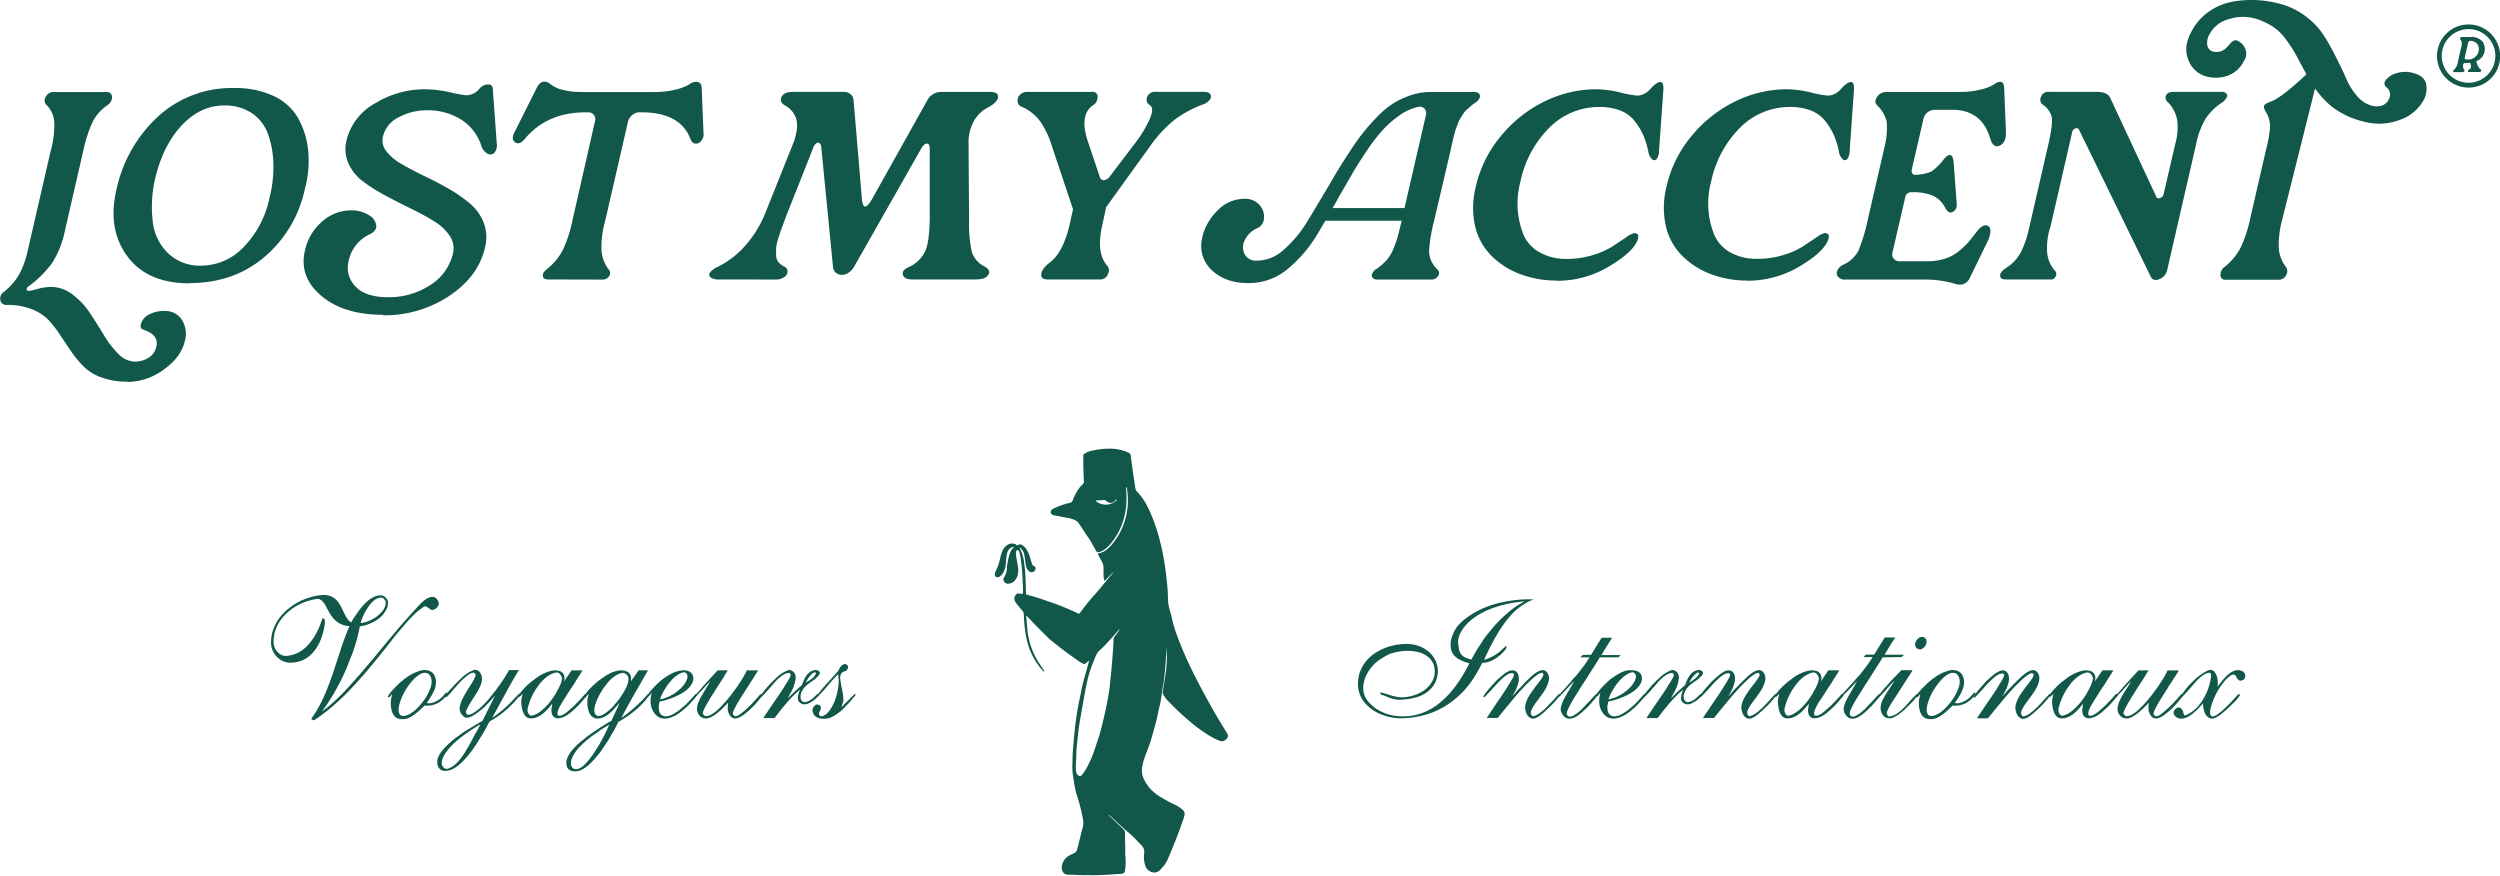 <svg id="Layer_1" data-name="Layer 1" xmlns="http://www.w3.org/2000/svg" viewBox="0 0 641.72 224.77"><defs><style>.cls-1{fill:#11584a;}</style></defs><path class="cls-1" d="M228.67,568.24a19,19,0,0,1-6.7-1.07,12.47,12.47,0,0,1-4.63-2.83,26.81,26.81,0,0,1-3.18-3.84c-.95-1.38-1.88-2.78-2.81-4.19a28.68,28.68,0,0,0-3-3.87,11.86,11.86,0,0,0-4.38-2.83,17.12,17.12,0,0,0-6.34-1.07,1.5,1.5,0,0,1-1.65-1.18,2,2,0,0,1,.87-2.14,15.93,15.93,0,0,0,4-4.59,23.6,23.6,0,0,0,2.14-6l5.9-25.63a23.43,23.43,0,0,0,.93-7.09,6.73,6.73,0,0,0-2-4.69,1.61,1.61,0,0,1-.19-2.08,2.08,2.08,0,0,1,1.94-1.24H223.3a1.2,1.2,0,0,1,1.16.59,1.72,1.72,0,0,1,.07,1.4,2.46,2.46,0,0,1-1,1.33,11.47,11.47,0,0,0-3.92,4.43,35.94,35.94,0,0,0-2.36,7.35l-4.66,20.29a24.76,24.76,0,0,1-3.27,8.39,27,27,0,0,1-6.06,6.06c-.43.3-.6.59-.52.87s.37.38.85.3c.13,0,.79-.17,2-.49a12.82,12.82,0,0,1,3.37-.49,9.06,9.06,0,0,1,5.63,2,19.51,19.51,0,0,1,4.44,4.79c1.23,1.86,2.4,3.72,3.53,5.59a24.17,24.17,0,0,0,3.69,4.78,6,6,0,0,0,4.21,2,6.41,6.41,0,0,0,3.56-1,4.4,4.4,0,0,0,2-2.92c.39-1.65-.33-2.91-2.14-3.78-.17-.09-.42-.19-.74-.32l-.72-.3a.81.81,0,0,1-.39-.42,1.08,1.08,0,0,1,0-.78,3.85,3.85,0,0,1,1.91-2.47,8.19,8.19,0,0,1,4.31-1,5,5,0,0,1,4.27,2.18,6.75,6.75,0,0,1,.78,5.63q-1,4.15-5.47,7.28a15.89,15.89,0,0,1-9.1,3.12" transform="translate(-195.88 -470.27)"/><path class="cls-1" d="M244.53,543q-10.87,0-16-7t-2.75-17.11a35.67,35.67,0,0,1,10.65-18.7,28,28,0,0,1,19.59-7.32,23,23,0,0,1,10,2,14.12,14.12,0,0,1,6.28,5.53,21.16,21.16,0,0,1,2.65,8.26,27.17,27.17,0,0,1-.84,10.21,31.3,31.3,0,0,1-10.36,17.37q-7.9,6.71-19.3,6.7m3.05-4.48a15.09,15.09,0,0,0,10.94-4.79,25.37,25.37,0,0,0,6.6-12.58,31.12,31.12,0,0,0,1-9.11,23.62,23.62,0,0,0-1.46-7.55,10.76,10.76,0,0,0-4.14-5.17,12.38,12.38,0,0,0-7-1.92q-6.15,0-11,5.21t-6.86,14.11a31.88,31.88,0,0,0-.45,10.8,13.16,13.16,0,0,0,4,7.91,11.73,11.73,0,0,0,8.39,3.09" transform="translate(-195.88 -470.27)"/><path class="cls-1" d="M294.2,551.07q-10.09,0-15.83-4.85t-4.24-11.54a13.6,13.6,0,0,1,4.56-7.65,11.06,11.06,0,0,1,7-2.76,8.38,8.38,0,0,1,5,1.3,3.54,3.54,0,0,1,1.78,2.67,1.67,1.67,0,0,1-.42,1.2,3.22,3.22,0,0,1-1.2.94,9.72,9.72,0,0,0-5.51,7,6.87,6.87,0,0,0,1.72,6.35q2.49,2.76,8.19,2.83a19.28,19.28,0,0,0,10.88-3,13,13,0,0,0,6-8.16,5.65,5.65,0,0,0-.81-4.59,12.68,12.68,0,0,0-4-3.74,67,67,0,0,0-5.89-3.22q-3.27-1.59-6.51-3.32a42.93,42.93,0,0,1-5.79-3.64,11.82,11.82,0,0,1-3.79-4.65,9.15,9.15,0,0,1-.52-5.92,14.88,14.88,0,0,1,7.45-9.59,24.34,24.34,0,0,1,12.56-3.55,30.52,30.52,0,0,1,6.57.78,33.31,33.31,0,0,0,4.18.78,4.55,4.55,0,0,0,3.37-1.69,2.83,2.83,0,0,1,2.17-1.11,1.11,1.11,0,0,1,1.26,1.17l1,13.86a3.07,3.07,0,0,1-.65,2.57,1.43,1.43,0,0,1-1.81.1,3.28,3.28,0,0,1-1.49-1.95,12.39,12.39,0,0,0-5.25-6.77,16.07,16.07,0,0,0-8.68-2.34,15.18,15.18,0,0,0-7.28,1.79,7.4,7.4,0,0,0-4.05,5,4.39,4.39,0,0,0,.94,3.81,13.3,13.3,0,0,0,3.95,3.25c1.71,1,3.61,2,5.7,3s4.17,2.08,6.22,3.25a36.51,36.51,0,0,1,5.5,3.81,12.09,12.09,0,0,1,3.56,4.94,10.4,10.4,0,0,1,.36,6.28q-1.68,7.48-9.16,12.49a30,30,0,0,1-17.07,5" transform="translate(-195.88 -470.27)"/><path class="cls-1" d="M336.62,542c-.87,0-1.33-.29-1.4-.88s.29-1.18,1.07-1.79a15,15,0,0,0,4.11-5,34,34,0,0,0,2.43-7.51l5.76-25.37a1.83,1.83,0,0,0-.26-1.66,1.74,1.74,0,0,0-1.49-.69h-.58q-10,0-15.67,6.83c-.91,1.09-1.73,1.38-2.46.88s-.82-1.31-.26-2.44l5.76-11.51q1.37-2.75,3.63-.91a7.92,7.92,0,0,0,3,1.36,16.78,16.78,0,0,0,3.14.52c.84.05,2.19.07,4.05.07h14.18c1.85,0,3.21,0,4.08-.07a21.15,21.15,0,0,0,3.4-.52,12.55,12.55,0,0,0,3.66-1.36,2.85,2.85,0,0,1,2.1-.66c.71.09,1.09.61,1.13,1.57l.46,11.51a2.55,2.55,0,0,1-1.36,2.67q-1.42.45-2-1.11-2.6-6.82-12.56-6.83H360a2.81,2.81,0,0,0-1.81.69,3.08,3.08,0,0,0-1.1,1.66l-5.83,25.37a25.26,25.26,0,0,0-1,7.28,9.14,9.14,0,0,0,1.81,5.27,1.45,1.45,0,0,1,.17,1.79,2,2,0,0,1-1.79.88Z" transform="translate(-195.88 -470.27)"/><path class="cls-1" d="M380.52,542a3.38,3.38,0,0,1-2.27-.56.85.85,0,0,1-.06-1.26,4.52,4.52,0,0,1,1.68-1.3,22.69,22.69,0,0,0,7.26-5.5,28.68,28.68,0,0,0,5.17-8.36l7.39-18.47c.82-2.48,1-4.41.55-5.82a5.78,5.78,0,0,0-2.69-3.29c-1.17-.65-1.52-1.41-1.07-2.28s1.42-1.3,2.88-1.3h13.09a2.68,2.68,0,0,1,1.75.59,2,2,0,0,1,.77,1.43l2.14,25.37c.26,2.73,1.16,2.71,2.72-.07l14.05-25.11a4,4,0,0,1,3.63-2.21H450c1.43,0,2.12.44,2.08,1.3s-1,1.87-2.66,2.73a8.45,8.45,0,0,0-3.69,3.74,10.65,10.65,0,0,0-1.23,5.18l.13,20.42a32.89,32.89,0,0,0,.71,7.71,6.26,6.26,0,0,0,3.18,3.68c1.25.69,1.59,1.45,1,2.27s-1.64,1.11-3.24,1.11H430c-1.3,0-2.08-.38-2.33-1.14s.15-1.4,1.23-1.92a8.59,8.59,0,0,0,4.56-4.36q1.07-2.65,1.07-9.11V508.4c0-.83-.23-1.25-.68-1.27s-.92.33-1.39,1.07l-17.29,30.44a4.33,4.33,0,0,1-2,1.92,2.59,2.59,0,0,1-2.3,0,2.12,2.12,0,0,1-1.17-1.82l-3-30.57a1.48,1.48,0,0,0-.45-1.14.67.67,0,0,0-.87.06,2.54,2.54,0,0,0-.81,1.27l-6.74,17-1.19,3.22c-.24.63-.55,1.52-.91,2.67a12.91,12.91,0,0,0-.62,2.57q-.06.84,0,1.95a2.87,2.87,0,0,0,.55,1.75,4.09,4.09,0,0,0,1.43,1.11,1.49,1.49,0,0,1,.94,1.21,1.66,1.66,0,0,1-.75,1.49,3.58,3.58,0,0,1-2.33.69Z" transform="translate(-195.88 -470.27)"/><path class="cls-1" d="M464.77,542c-1.12,0-1.67-.44-1.62-1.3s.73-1.93,2.07-2.93q3.43-2.47,5.18-9.63l.91-4.16-5.38-16.07a22.33,22.33,0,0,0-3.14-6.6,11.64,11.64,0,0,0-4.75-3.68,1.49,1.49,0,0,1-.94-1.23,2.06,2.06,0,0,1,.51-1.73,2.62,2.62,0,0,1,2.11-.81H476.3a1.17,1.17,0,0,1,1.32,1.3,2.44,2.44,0,0,1-1.19,2.14q-3.57,2.42-1.3,9.31l3,8.91c.17.69.54,1,1.1,1a2.26,2.26,0,0,0,1.62-1.08l6.67-8.78a31.26,31.26,0,0,0,3.43-5.72c.86-1.91.89-3.15.07-3.71a1.59,1.59,0,0,1-.68-2.08,2.1,2.1,0,0,1,2.23-1.3h12.3c.87,0,1.43.2,1.69.61a1.2,1.2,0,0,1-.16,1.4,3.33,3.33,0,0,1-1.59,1.17,29.17,29.17,0,0,0-7.38,3.94,33.15,33.15,0,0,0-6.41,6.93l-11.21,15.55-1,4.68q-1.62,7,1.23,10.28a1.88,1.88,0,0,1,.22,2.24A2,2,0,0,1,478.3,542H464.77Z" transform="translate(-195.88 -470.27)"/><path class="cls-1" d="M504.49,531.1a14.35,14.35,0,0,1,3.92-6.8,9.57,9.57,0,0,1,7.16-3,4.79,4.79,0,0,1,3.69,1.69,4.39,4.39,0,0,1,1,3.78,2.87,2.87,0,0,1-1.81,2.14,6.11,6.11,0,0,0-3,2.93,4,4,0,0,0-.13,3.61,3.27,3.27,0,0,0,3.14,1.72,10.17,10.17,0,0,0,6.93-2.79,30.69,30.69,0,0,0,5.9-7q1.43-2.34,3.66-6.08c1.48-2.5,2.69-4.53,3.62-6.12s2.09-3.43,3.47-5.56,2.6-3.86,3.66-5.2a52,52,0,0,1,3.75-4.23,22.68,22.68,0,0,1,4.18-3.45,21.3,21.3,0,0,1,4.47-2.05,16,16,0,0,1,5.05-.81h11.14a1.61,1.61,0,0,1,1.23.42,1,1,0,0,1,.16,1.08,2.47,2.47,0,0,1-1,1.17,10.22,10.22,0,0,0-1.3,1l-1.07.94a4.94,4.94,0,0,0-.9,1.11l-.68,1.07a6.63,6.63,0,0,0-.59,1.24q-.32.84-.45,1.17a14.2,14.2,0,0,0-.42,1.37c-.19.69-.31,1.15-.36,1.36s-.16.74-.35,1.56-.32,1.37-.36,1.63L564,526.93a41.13,41.13,0,0,0-1.29,7.74,6.51,6.51,0,0,0,2.07,4.69,1.28,1.28,0,0,1,.26,1.75,2.06,2.06,0,0,1-1.88.92H549.43a1.47,1.47,0,0,1-1.19-.43,1,1,0,0,1-.13-1.07,2.41,2.41,0,0,1,1-1.17,15,15,0,0,0,2.69-2.31,10.45,10.45,0,0,0,1.81-3.06,27.54,27.54,0,0,0,1.07-3.06c.22-.8.54-2.13,1-4H536.09l-2.33,3.91a34.49,34.49,0,0,1-7.25,8.39,15.47,15.47,0,0,1-10,3.71q-6,.06-9.58-3.32a8.44,8.44,0,0,1-2.4-8.52m33.42-7.42h18.45l5.44-23.61a1.94,1.94,0,0,0-.29-1.89,1.61,1.61,0,0,0-1.71-.45,13.1,13.1,0,0,0-4.76,2.18,25.7,25.7,0,0,0-4.24,3.71,44.17,44.17,0,0,0-4.08,5.3q-2.21,3.25-3.76,5.92c-1,1.78-2.33,4-3.88,6.77-.18.3-.31.54-.39.71s-.21.39-.36.65l-.42.71" transform="translate(-195.88 -470.27)"/><path class="cls-1" d="M595.48,542.29a26.37,26.37,0,0,1-9.13-1.56,20.8,20.8,0,0,1-7.42-4.59,15.9,15.9,0,0,1-4.34-7.54,21.84,21.84,0,0,1,.1-10.38,30.78,30.78,0,0,1,6.38-12.94,33.35,33.35,0,0,1,11.23-8.95,30.16,30.16,0,0,1,13.34-3.15,27.48,27.48,0,0,1,6.09.81,27.75,27.75,0,0,0,4.34.82,3.85,3.85,0,0,0,1.49-.3,5.32,5.32,0,0,0,1-.52,6.54,6.54,0,0,0,.91-.84l.65-.69q3-2.73,2.72,1.05l-1.11,15.54a3.32,3.32,0,0,1-.58,2,.77.77,0,0,1-1.17.13,3.38,3.38,0,0,1-1-2,21.78,21.78,0,0,0-1.32-4.29,16.93,16.93,0,0,0-2.21-3.58,8.7,8.7,0,0,0-3.66-2.67,14.51,14.51,0,0,0-5.37-.91A17.92,17.92,0,0,0,593.63,503a27.35,27.35,0,0,0-7.48,13.92,21.6,21.6,0,0,0,.77,13.53A9.5,9.5,0,0,0,591,535a13.66,13.66,0,0,0,7.09,1.72,22,22,0,0,0,6.74-1,20.36,20.36,0,0,0,5.08-2.28l3.4-2.27a5.37,5.37,0,0,1,2.07-1.05c.82,0,1.15.42,1,1.24q-.71,3.19-7.12,7.09a26,26,0,0,1-13.72,3.9" transform="translate(-195.88 -470.27)"/><path class="cls-1" d="M644.43,542.29a26.41,26.41,0,0,1-9.13-1.56,20.76,20.76,0,0,1-7.41-4.59,15.82,15.82,0,0,1-4.34-7.54,22,22,0,0,1,.09-10.38A30.9,30.9,0,0,1,630,505.28a33.39,33.39,0,0,1,11.24-8.95,30.13,30.13,0,0,1,13.34-3.15,27.48,27.48,0,0,1,6.08.81,28,28,0,0,0,4.34.82,3.78,3.78,0,0,0,1.49-.3,5.8,5.8,0,0,0,1-.52,7.26,7.26,0,0,0,.9-.84l.65-.69c2-1.82,2.89-1.47,2.72,1.05l-1.1,15.54a3.46,3.46,0,0,1-.58,2,.77.77,0,0,1-1.17.13,3.32,3.32,0,0,1-1-2,21.76,21.76,0,0,0-1.33-4.29,16.47,16.47,0,0,0-2.2-3.58,8.76,8.76,0,0,0-3.66-2.67,14.52,14.52,0,0,0-5.38-.91A17.94,17.94,0,0,0,642.58,503a27.43,27.43,0,0,0-7.48,13.92,21.11,21.11,0,0,0-.68,7.19,20.56,20.56,0,0,0,1.46,6.34,9.4,9.4,0,0,0,4,4.53A13.66,13.66,0,0,0,647,536.7a22,22,0,0,0,6.73-1,20.45,20.45,0,0,0,5.09-2.28l3.39-2.27a5.32,5.32,0,0,1,2.08-1.05c.82,0,1.14.42,1,1.24q-.72,3.19-7.12,7.09a26,26,0,0,1-13.73,3.9" transform="translate(-195.88 -470.27)"/><path class="cls-1" d="M698.37,543.33a26.27,26.27,0,0,0-8.16-1.3H669.68a2.35,2.35,0,0,1-2-.72,1.5,1.5,0,0,1-.16-1.62,2.82,2.82,0,0,1,1.42-1.43,8.17,8.17,0,0,0,4-3.68,47.78,47.78,0,0,0,2.49-8.42l4.21-18.28a19.44,19.44,0,0,0,.52-6.51,9,9,0,0,0-2.47-4.1c-.56-.56-.56-1.26,0-2.11a2.77,2.77,0,0,1,2.47-1.27h16.44q2.79,0,4.08-.06a23.29,23.29,0,0,0,3.4-.52,12.34,12.34,0,0,0,3.66-1.37,2.42,2.42,0,0,1,1.79-.65c.49.09.76.61.8,1.56l.46,11.51c0,1.57-.43,2.63-1.43,3.19s-1.72.26-2.33-.91c-.08-.22-.17-.45-.26-.71q-2.13-7.49-9.84-7.48h-4.47a3,3,0,0,0-2.85,2.34l-3,13a1.21,1.21,0,0,0,.16,1,.84.84,0,0,0,.87.35,11.31,11.31,0,0,0,4-.84,14.45,14.45,0,0,0,3.27-3.25q2.14-2.42,2.46,1l.78,10.6a2,2,0,0,1-1,2c-.69.41-1.34.09-1.94-1a6.81,6.81,0,0,0-3.18-3.15,13.4,13.4,0,0,0-5.43-.88,1.53,1.53,0,0,0-1.69,1.37l-3.23,14a1.75,1.75,0,0,0,.29,1.66,1.84,1.84,0,0,0,1.52.68h7.06a15.08,15.08,0,0,0,4.56-.65,10.76,10.76,0,0,0,3.66-2,21.33,21.33,0,0,0,2.4-2.28c.51-.6,1.2-1.47,2.07-2.6q1.68-2.2,2.91-1.56t.13,3.58l-.26.52-4.53,9.3a2.87,2.87,0,0,1-1.36,1.43,2.24,2.24,0,0,1-1.82.13" transform="translate(-195.88 -470.27)"/><path class="cls-1" d="M710.74,542c-.74,0-1.19-.19-1.36-.56a1.2,1.2,0,0,1,.16-1.2,3.71,3.71,0,0,1,1.13-1.1,10.79,10.79,0,0,0,4-4.23,26.56,26.56,0,0,0,2-5.86l5.18-22.51c.65-3.07.88-5.16.68-6.24a5.32,5.32,0,0,0-2.23-3.12,1.58,1.58,0,0,1-.55-2,1.93,1.93,0,0,1,2.1-1.33H734c1.9,0,3.08.52,3.56,1.56l11.85,25.43c.17.35.49.43,1,.23a1.28,1.28,0,0,0,.84-.94l3-12.95a14.93,14.93,0,0,0,.49-6.05,8.79,8.79,0,0,0-2.37-4.62,1.47,1.47,0,0,1-.51-1.75c.25-.61.94-.91,2.07-.91h12a1.83,1.83,0,0,1,1.46.45.94.94,0,0,1,0,1.07,3.7,3.7,0,0,1-1.1,1.21,14.06,14.06,0,0,0-4.37,4.36,20.29,20.29,0,0,0-2.3,6.24l-7.45,32.4a3.18,3.18,0,0,1-2,2.34c-1,.43-1.8.22-2.23-.65l-18.45-37.8c-.18-.3-.48-.37-.91-.22a1.12,1.12,0,0,0-.78.87l-5.57,24.27a17,17,0,0,0-.9,6,8,8,0,0,0,2.07,5.4,1.21,1.21,0,0,1,.16,1.4,1.22,1.22,0,0,1-1.2.82Z" transform="translate(-195.88 -470.27)"/><path class="cls-1" d="M780.79,533.41a26.23,26.23,0,0,1,1-7.13L790.62,491l-2-2.35c-1.77,1.74-7.11,6.73-9.84,7.69-1.07.38-1.67.76-1.77,1.14s.18,1.09.87,2.18a7.78,7.78,0,0,1,.68,3.51,33,33,0,0,1-1,5.46l-4.07,17.69a33.47,33.47,0,0,1-2.43,7.43,15.32,15.32,0,0,1-4.11,5,2.48,2.48,0,0,0-1.1,2.12,1.14,1.14,0,0,0,1.29,1.2h13.73a2,2,0,0,0,1.84-1.2,1.84,1.84,0,0,0-.09-2.12,8.8,8.8,0,0,1-1.82-5.3" transform="translate(-195.88 -470.27)"/><path class="cls-1" d="M829.63,492.75a8.1,8.1,0,1,1,8-8.1,8.05,8.05,0,0,1-8,8.1m0-15a6.88,6.88,0,1,0,6.77,6.88,6.84,6.84,0,0,0-6.77-6.88" transform="translate(-195.88 -470.27)"/><path class="cls-1" d="M825.82,488.79a.3.3,0,0,1-.22-.1.24.24,0,0,1,0-.25.6.6,0,0,1,.27-.32,3.31,3.31,0,0,0,.91-1.93l.78-3.44a6,6,0,0,0,.22-1.41,1.17,1.17,0,0,0-.26-.8.45.45,0,0,1-.13-.51.43.43,0,0,1,.45-.27h2.12a3.88,3.88,0,0,1,3.1,1.12,3.32,3.32,0,0,1-1.32,5,.53.53,0,0,0-.19.13.16.16,0,0,0,0,.14,7.29,7.29,0,0,0,.47,1.22,2.2,2.2,0,0,0,.66.74c.12.08.14.21.06.38a.39.39,0,0,1-.36.26H829.6a.22.22,0,0,1-.22-.12.27.27,0,0,1,0-.26.43.43,0,0,1,.22-.22.91.91,0,0,0,.54-.59,2.22,2.22,0,0,0-.13-1c0-.12-.12-.17-.28-.16a10.25,10.25,0,0,1-1.19.05.39.39,0,0,0-.24.1.36.36,0,0,0-.14.23c-.11.65,0,1.1.21,1.33a.32.32,0,0,1,.06.46.54.54,0,0,1-.42.21h-2.2Zm3.6-3.24a2.66,2.66,0,0,0,1.71-.6,2.56,2.56,0,0,0,1-2.58,2.17,2.17,0,0,0-.41-.85A2.23,2.23,0,0,0,831,481a1.83,1.83,0,0,0-.73-.23,1,1,0,0,0-.63.1,1,1,0,0,0-.27.58l-.82,3.58a1.4,1.4,0,0,1,0,.23.17.17,0,0,0,.06.16.69.69,0,0,1,.12.11.34.34,0,0,0,.18,0l.23,0h.27" transform="translate(-195.88 -470.27)"/><path class="cls-1" d="M818.64,491.73c-.36-1.32-1.45-2.22-3.26-2.71a7.54,7.54,0,0,0-4.24,0,5.37,5.37,0,0,0-2.92,1.87,1.25,1.25,0,0,0,.32,1.84,2.42,2.42,0,0,1,.54,3,3,3,0,0,1-1.78,1.63,4.56,4.56,0,0,1-2.74,0,7.49,7.49,0,0,1-3.67-2.47,16.86,16.86,0,0,1-2.75-4.4c-.71-1.67-1.58-3.48-2.58-5.45s-2-3.84-3.15-5.6a18.91,18.91,0,0,0-4.58-4.91,19.14,19.14,0,0,0-6.7-3.28,28.32,28.32,0,0,0-6-.95,26.67,26.67,0,0,0-6.26.42,15.52,15.52,0,0,0-6,2.53,14.2,14.2,0,0,0-4.47,5.11c-1.47,2.72-1.73,5.17-.76,7.34a6.72,6.72,0,0,0,4.2,4.08,9.19,9.19,0,0,0,5.85-.08,7.45,7.45,0,0,0,4.16-3.76,3.24,3.24,0,0,0,.19-3.51,3.77,3.77,0,0,0-2.07-1.8,1.08,1.08,0,0,0-.66.06,2.31,2.31,0,0,0-.56.34c-.15.14-.35.35-.61.63l-.54.61a3.52,3.52,0,0,1-3.49,1.27,2,2,0,0,1-1.66-1.73,4.33,4.33,0,0,1,.6-2.77,7.84,7.84,0,0,1,5.11-3.9,11.57,11.57,0,0,1,6.42-.16,18,18,0,0,1,4.33,1.89,12.17,12.17,0,0,1,3.34,3,36.22,36.22,0,0,1,2.25,3.22c.54.88,1.24,2.17,2.11,3.85l2,3.7a26.24,26.24,0,0,0,5.4,6.66,21,21,0,0,0,8.3,4.1,15,15,0,0,0,9.41-.3,11,11,0,0,0,6.2-5,6,6,0,0,0,.68-4.37" transform="translate(-195.88 -470.27)"/><path class="cls-1" d="M278.69,623a5.1,5.1,0,0,1,1.71.19,4.17,4.17,0,0,1,2.2,1.52,10.28,10.28,0,0,1,.74,1.15c.23.41.43.82.61,1.22s.38.8.57,1.17a10.53,10.53,0,0,0,.64,1,2.57,2.57,0,0,0,.85.79l.48-.81c.19-.31.4-.65.66-1s.53-.77.82-1.17.61-.78.93-1.16a13.7,13.7,0,0,1,1.06-1.1,8,8,0,0,1,1.17-.91,5.48,5.48,0,0,1,1.22-.59,4.19,4.19,0,0,1,1.32-.21,1.39,1.39,0,0,1,.65.16,2.57,2.57,0,0,1,1,1,1.39,1.39,0,0,1,.16.65,4,4,0,0,1-.12,1,4.42,4.42,0,0,1-.4,1,8.12,8.12,0,0,1-.66,1,6.62,6.62,0,0,1-.87.89,7.47,7.47,0,0,1-1.08.78,11.35,11.35,0,0,1-1.25.66,9.68,9.68,0,0,1-1.37.51,8.08,8.08,0,0,1-1.48.29c-.14.77-.32,1.58-.53,2.44s-.46,1.74-.74,2.64-.6,1.84-1,2.79-.74,1.93-1.15,2.9-.85,1.94-1.33,2.9-1,1.91-1.52,2.86-1.1,1.87-1.67,2.77-1.2,1.76-1.84,2.58a28.32,28.32,0,0,0,2.81-2.24c1-.88,2-1.84,3-2.9s2-2.19,3.09-3.41,2.13-2.46,3.22-3.74,2.18-2.6,3.28-3.94,2.2-2.66,3.32-4,2.22-2.59,3.32-3.83,2.19-2.43,3.26-3.56c.22-.23.46-.44.7-.65a5.27,5.27,0,0,1,.76-.58,4.71,4.71,0,0,1,.84-.42,2.62,2.62,0,0,1,.91-.17,1.1,1.1,0,0,1,.53.15,1.57,1.57,0,0,1,.49.4,2.9,2.9,0,0,1,.36.55,1.23,1.23,0,0,1,.15.55,1.25,1.25,0,0,1-.13.57,1.75,1.75,0,0,1-.34.51,1.83,1.83,0,0,1-.46.38,2.21,2.21,0,0,1-.55.23.69.69,0,0,1-.6-.1l-.59-.4a3.55,3.55,0,0,0-.57-.34.51.51,0,0,0-.53,0,17,17,0,0,0-2.6,2.09c-.89.87-1.81,1.85-2.77,3s-2,2.32-3,3.64-2.1,2.67-3.23,4.08-2.32,2.84-3.56,4.29-2.54,2.89-3.89,4.3-2.79,2.77-4.3,4.08a45.2,45.2,0,0,1-4.76,3.62.28.28,0,0,1-.25.07.94.94,0,0,1-.32-.11.56.56,0,0,1-.21-.19.19.19,0,0,1,0-.19,26.34,26.34,0,0,0,1.71-2.67c.53-.93,1-1.88,1.44-2.85s.85-2,1.23-3,.75-2,1.1-3l1-3.07c.34-1,.67-2,1-3.07s.69-2,1.06-3,.76-2,1.19-3a6,6,0,0,1-2-.44,5.56,5.56,0,0,1-1.49-.91,6.26,6.26,0,0,1-1.07-1.19,12.6,12.6,0,0,1-.81-1.29c-.24-.43-.46-.86-.68-1.27a6.13,6.13,0,0,0-.67-1.05,2.5,2.5,0,0,0-.79-.68,1.56,1.56,0,0,0-1.05-.11,13.22,13.22,0,0,0-1.93.43,12.69,12.69,0,0,0-1.94.74,14,14,0,0,0-1.85,1,15.22,15.22,0,0,0-1.67,1.3,11.72,11.72,0,0,0-1.44,1.54,11.07,11.07,0,0,0-1.12,1.78,9.23,9.23,0,0,0-.72,2,9.49,9.49,0,0,0-.25,2.24,3.91,3.91,0,0,0,.23,1.25,3.86,3.86,0,0,0,.68,1.18,3.49,3.49,0,0,0,1.06.85,2.6,2.6,0,0,0,1.37.27,7.93,7.93,0,0,0,4.93-2.22,13.84,13.84,0,0,0,2.31-2.92,21,21,0,0,0,1.95-4.46c0-.06.07-.08.14-.07a.53.53,0,0,1,.21.11,1.8,1.8,0,0,1,.2.19.34.34,0,0,1,.08.19,6.11,6.11,0,0,1-.06,1.31c-.07.51-.18,1-.32,1.63a15.07,15.07,0,0,1-.57,1.82,12.37,12.37,0,0,1-.87,1.84,10.73,10.73,0,0,1-1.18,1.67,8.51,8.51,0,0,1-1.55,1.38,7.64,7.64,0,0,1-1.95.93,7.8,7.8,0,0,1-2.39.34,4.68,4.68,0,0,1-1.82-.38,5.23,5.23,0,0,1-3.09-5,9.11,9.11,0,0,1,.34-2.45,11.31,11.31,0,0,1,.91-2.24,10.73,10.73,0,0,1,1.38-2,15,15,0,0,1,1.75-1.72,17.3,17.3,0,0,1,2-1.41,13.29,13.29,0,0,1,2.21-1.08,16.67,16.67,0,0,1,2.28-.72A11.91,11.91,0,0,1,278.69,623Zm9.77,7.19a4.64,4.64,0,0,0,1.16-.21,9.5,9.5,0,0,0,1.13-.4,8.34,8.34,0,0,0,1.07-.55,8.07,8.07,0,0,0,1-.68,8.48,8.48,0,0,0,.82-.76,6.08,6.08,0,0,0,.66-.82,4.46,4.46,0,0,0,.42-.85,3.71,3.71,0,0,0,.19-.89,1.41,1.41,0,0,0-.08-.44,1.46,1.46,0,0,0-.26-.45,1.52,1.52,0,0,0-.38-.34.84.84,0,0,0-.42-.12,2.64,2.64,0,0,0-.89.15,3,3,0,0,0-.82.44,6.3,6.3,0,0,0-.79.7,8.2,8.2,0,0,0-.72.89c-.22.32-.44.66-.65,1s-.41.72-.59,1.08a10,10,0,0,0-.49,1.12A8.85,8.85,0,0,0,288.46,630.23Z" transform="translate(-195.88 -470.27)"/><path class="cls-1" d="M304.84,642.25a3.77,3.77,0,0,1,1,.15,2.61,2.61,0,0,1,1,.53,2.56,2.56,0,0,1,.69,1,3.77,3.77,0,0,1,.26,1.48,4.81,4.81,0,0,1-.23,1.44,9.35,9.35,0,0,1-.58,1.38,13.17,13.17,0,0,1-.76,1.29l-.8,1.18a.87.87,0,0,1,.36.09.58.58,0,0,0,.36,0,4.58,4.58,0,0,0,1-.21,5.58,5.58,0,0,0,1-.47,5.2,5.2,0,0,0,1-.72,5.58,5.58,0,0,0,.91-1,.7.7,0,0,1,.21-.21.53.53,0,0,1,.3-.09.24.24,0,0,1,.17.09.13.13,0,0,1,0,.17,5.08,5.08,0,0,1-1,1.29,6.67,6.67,0,0,1-1.27,1,6.24,6.24,0,0,1-1.4.57,5,5,0,0,1-1.31.19,2.19,2.19,0,0,1-.46,0,2.26,2.26,0,0,0-.47,0c-.31.32-.68.68-1.12,1.08a16.05,16.05,0,0,1-1.4,1.17,8.65,8.65,0,0,1-1.54.91,3.54,3.54,0,0,1-1.65.31,3.2,3.2,0,0,1-1.17-.21,2.16,2.16,0,0,1-.93-.74,3.81,3.81,0,0,1-.61-1.33,8,8,0,0,1-.21-2,4.37,4.37,0,0,1,.13-1.08q.12-.52.21-1.08a3.18,3.18,0,0,0-.3.36,1,1,0,0,1-.3.32.76.76,0,0,0-.16.11.28.28,0,0,1-.13.06l-.15-.09a.13.13,0,0,1-.06-.12c0-.06.11-.21.25-.45a5.2,5.2,0,0,1,.64-.84q.42-.49,1-1.08c.38-.4.8-.8,1.25-1.21a16.58,16.58,0,0,1,1.44-1.16,16.16,16.16,0,0,1,1.54-1,8.5,8.5,0,0,1,1.59-.69A5.26,5.26,0,0,1,304.84,642.25Zm.12.72a2.41,2.41,0,0,0-1.12.3,6.43,6.43,0,0,0-1.14.78,10.48,10.48,0,0,0-1.14,1.16c-.38.46-.74.93-1.08,1.42a15.13,15.13,0,0,0-.93,1.55,11.58,11.58,0,0,0-.72,1.58,12.43,12.43,0,0,0-.47,1.48,5.73,5.73,0,0,0-.17,1.29,2,2,0,0,0,.07.53,1.45,1.45,0,0,0,.21.51.93.93,0,0,0,.4.36,1.34,1.34,0,0,0,.63.13,3.43,3.43,0,0,0,1.19-.34,7.21,7.21,0,0,0,1.25-.76,9.92,9.92,0,0,0,1.2-1.08c.4-.41.78-.85,1.15-1.31a16.76,16.76,0,0,0,1-1.44,12,12,0,0,0,.76-1.46,8.84,8.84,0,0,0,.49-1.38,4,4,0,0,0,.13-1.2,2.49,2.49,0,0,0-.11-.7,2.76,2.76,0,0,0-.3-.68,1.58,1.58,0,0,0-.5-.53A1.43,1.43,0,0,0,305,643Z" transform="translate(-195.88 -470.27)"/><path class="cls-1" d="M317.7,642.21a1.72,1.72,0,0,1,.83.19,1.66,1.66,0,0,1,.59.53,3,3,0,0,1,.36.74,2.59,2.59,0,0,1,.12.74,4.59,4.59,0,0,1-.12,1.06,7.45,7.45,0,0,1-.36,1,11.64,11.64,0,0,1-.53,1.06c-.2.36-.41.71-.64,1.06s-.45.71-.69,1.06-.47.71-.68,1.08-.42.73-.61,1.1a5.52,5.52,0,0,0-.47,1.1.48.48,0,0,0,0,.29.56.56,0,0,0,.17.3,1,1,0,0,0,.27.21.32.32,0,0,0,.28,0,3.17,3.17,0,0,0,1.21-.48,12.68,12.68,0,0,0,1.37-1,15.19,15.19,0,0,0,1.46-1.37c.49-.52,1-1.07,1.46-1.65s.95-1.18,1.42-1.8.91-1.24,1.33-1.84.81-1.19,1.16-1.76.66-1.08.91-1.56h2.54c-.56.9-1.12,1.85-1.69,2.85s-1.14,2-1.71,3.07-1.16,2.1-1.74,3.17-1.15,2.12-1.71,3.14a18.2,18.2,0,0,0,1.73-1.23c.57-.45,1.12-.92,1.67-1.42s1.08-1,1.59-1.54l1.53-1.61a1,1,0,0,0,.21-.21.23.23,0,0,1,.21-.13.2.2,0,0,1,.19.13.23.23,0,0,1,0,.21,21.34,21.34,0,0,1-1.59,1.9q-.87.93-1.86,1.8a26.14,26.14,0,0,1-2.09,1.65,21.76,21.76,0,0,1-2.29,1.42c-.25.48-.54,1-.87,1.63s-.69,1.25-1.1,1.92-.84,1.37-1.29,2.08-.92,1.39-1.41,2.05-1,1.29-1.55,1.88a16.82,16.82,0,0,1-1.61,1.57,7.93,7.93,0,0,1-1.63,1.08,4.34,4.34,0,0,1-1.58.44,2.35,2.35,0,0,1-.79,0,2.11,2.11,0,0,1-.74-.32,1.92,1.92,0,0,1-.57-.65,2.7,2.7,0,0,1-.27-1.06,3.29,3.29,0,0,1,.25-1.46,6.15,6.15,0,0,1,.87-1.48,13.78,13.78,0,0,1,1.33-1.5,20.3,20.3,0,0,1,1.67-1.49q.92-.72,1.89-1.41c.64-.47,1.3-.91,2-1.32L318,656.3c.62-.37,1.2-.69,1.73-1,.54-1.07,1.08-2.15,1.61-3.24s1.09-2.16,1.65-3.24c-.25.29-.53.58-.82.89l-.91,1c-.31.33-.64.65-1,1s-.67.6-1,.86-.65.53-1,.76-.64.45-.93.62a5.54,5.54,0,0,1-.87.4,2.32,2.32,0,0,1-.76.15,1.2,1.2,0,0,1-.79-.3,3,3,0,0,1-.63-.7,2.31,2.31,0,0,1-.38-.88,2.16,2.16,0,0,1,0-.91,7.68,7.68,0,0,1,.72-2.1c.33-.66.71-1.32,1.12-2s.82-1.29,1.22-1.94a10.34,10.34,0,0,0,1-2,.19.19,0,0,0,0-.22.76.76,0,0,0-.13-.23.78.78,0,0,0-.21-.19.49.49,0,0,0-.25-.08,1.53,1.53,0,0,0-.68.19,5.69,5.69,0,0,0-.78.48c-.27.2-.55.43-.85.7s-.59.55-.89.85-.59.61-.88.95l-.89,1-.85,1q-.41.47-.78.84a1.2,1.2,0,0,1-.21.17.42.42,0,0,1-.22.09.32.32,0,0,1-.19-.11q-.11-.11-.06-.15a11.27,11.27,0,0,1,.8-1.05q.47-.56,1-1.11c.32-.36.65-.72,1-1.07s.68-.7,1-1,.67-.65,1-.93a11.47,11.47,0,0,1,1-.74,4.28,4.28,0,0,1,.91-.49A3.54,3.54,0,0,1,317.7,642.21Zm1.48,14c-.68.39-1.34.8-2,1.22s-1.27.85-1.86,1.27-1.16.86-1.69,1.29-1,.88-1.48,1.31a13.92,13.92,0,0,0-1.19,1.3,13.13,13.13,0,0,0-.89,1.24,6.9,6.9,0,0,0-.59,1.19,3.21,3.21,0,0,0-.21,1.12.84.84,0,0,0,.08.51,3.88,3.88,0,0,0,.3.48,1.13,1.13,0,0,0,.4.36.91.91,0,0,0,.45.13,3.41,3.41,0,0,0,1.25-.44,7.46,7.46,0,0,0,1.22-.93,9.85,9.85,0,0,0,1.19-1.34c.38-.5.75-1,1.12-1.63s.72-1.17,1.06-1.79.67-1.25,1-1.87.64-1.22,1-1.79S318.9,656.72,319.18,656.22Z" transform="translate(-195.88 -470.27)"/><path class="cls-1" d="M338.27,642.34a5,5,0,0,1,1,.1,1.86,1.86,0,0,1,.91.45,1.89,1.89,0,0,1,.55.91,2.49,2.49,0,0,1-.13,1.46l2-2.92h2.79c-.28.48-.58,1-.91,1.5s-.66,1-1,1.59-.71,1.07-1.06,1.6-.7,1.06-1,1.57-.65,1-.95,1.48-.56.92-.78,1.33a9.08,9.08,0,0,0-.53,1.12,2.55,2.55,0,0,0-.19.89.8.8,0,0,0,.06.34.32.32,0,0,0,.15.17.58.58,0,0,0,.17.06.51.51,0,0,0,.17,0,1.65,1.65,0,0,0,.57-.13,5.14,5.14,0,0,0,.72-.38,7.07,7.07,0,0,0,.82-.62l.89-.76c.31-.27.62-.55.93-.87s.62-.62.91-.93.58-.61.85-.91.51-.58.74-.86a.43.43,0,0,1,.21-.11.58.58,0,0,1,.26,0,1.21,1.21,0,0,1,.1.19.26.26,0,0,1,0,.11.09.09,0,0,1,0,.08c-.06.09-.17.24-.34.45s-.38.46-.63.74l-.87,1c-.32.35-.67.7-1,1s-.74.67-1.12,1a8.16,8.16,0,0,1-1.16.87,6.61,6.61,0,0,1-1.17.57,3.12,3.12,0,0,1-1.07.21,2.15,2.15,0,0,1-.75-.12,1.45,1.45,0,0,1-.55-.41,1.68,1.68,0,0,1-.33-.67,3.45,3.45,0,0,1-.11-.87c0-.28.06-.56.11-.83s.07-.54.1-.82c-.34.42-.71.86-1.12,1.31a12.4,12.4,0,0,1-1.29,1.23,6.64,6.64,0,0,1-1.46.89,4,4,0,0,1-1.59.33,1.86,1.86,0,0,1-1.14-.35,2.71,2.71,0,0,1-.76-1,4.87,4.87,0,0,1-.42-1.37,11.37,11.37,0,0,1-.17-1.53,5,5,0,0,1,.12-1.08c.09-.35.16-.69.22-1a1.37,1.37,0,0,0-.24.29.67.67,0,0,1-.27.26l-.21.17a.52.52,0,0,1-.26.08.2.2,0,0,1-.08-.19.5.5,0,0,1,0-.23c.14-.2.33-.45.57-.74s.52-.62.83-.95.64-.69,1-1,.76-.7,1.19-1,.86-.66,1.33-1a11.44,11.44,0,0,1,1.44-.83,10.61,10.61,0,0,1,1.5-.59A6.38,6.38,0,0,1,338.27,642.34Zm.38.55a4.85,4.85,0,0,0-1.44.5,8.21,8.21,0,0,0-1.38.94,9.55,9.55,0,0,0-1.22,1.24c-.39.47-.74,1-1.08,1.46a13,13,0,0,0-.91,1.57,16,16,0,0,0-.68,1.52,13.29,13.29,0,0,0-.44,1.36,6.4,6.4,0,0,0-.22,1,1.81,1.81,0,0,0,.07.49,1.53,1.53,0,0,0,.21.51,1.45,1.45,0,0,0,.36.38.63.63,0,0,0,.46.11,4.22,4.22,0,0,0,1.42-.55,9.8,9.8,0,0,0,1.38-1,14.72,14.72,0,0,0,1.31-1.31,16.9,16.9,0,0,0,1.18-1.5c.37-.53.7-1,1-1.57s.55-1,.78-1.48a8.25,8.25,0,0,0,.51-1.25,3.41,3.41,0,0,0,.17-.93,1.16,1.16,0,0,0-.13-.49,2.37,2.37,0,0,0-.34-.53,1.44,1.44,0,0,0-.48-.38A1.35,1.35,0,0,0,338.65,642.89Z" transform="translate(-195.88 -470.27)"/><path class="cls-1" d="M355.4,642.34a3.32,3.32,0,0,1,.81.1,3,3,0,0,1,.78.32,1.69,1.69,0,0,1,.59.57,1.78,1.78,0,0,1,.28.83c0,.17,0,.33,0,.48a3.93,3.93,0,0,0,0,.49l1.94-2.79h2.41c-.56,1-1.15,2-1.75,3.06s-1.2,2.06-1.78,3.09-1.15,2.06-1.71,3.07-1.09,2-1.57,3c.51-.37,1.05-.78,1.63-1.23s1.16-.94,1.74-1.46,1.14-1.06,1.71-1.61A19.3,19.3,0,0,0,362,648.6l.19-.11a.41.41,0,0,1,.19-.06.36.36,0,0,1,.15.15c0,.07.05.12,0,.15a14,14,0,0,1-1.39,1.77,23.66,23.66,0,0,1-1.89,1.84,24.37,24.37,0,0,1-2.22,1.74,24.72,24.72,0,0,1-2.45,1.5c-.09.2-.24.52-.47,1s-.52,1-.89,1.63-.77,1.33-1.22,2.08-1,1.49-1.48,2.24-1.1,1.47-1.68,2.16a18.24,18.24,0,0,1-1.75,1.84,8.82,8.82,0,0,1-1.82,1.29,3.56,3.56,0,0,1-1.82.44,2.6,2.6,0,0,1-1.12-.21,1.77,1.77,0,0,1-.68-.53,2,2,0,0,1-.32-.72,4,4,0,0,1-.08-.74,3.55,3.55,0,0,1,.29-1.33,7.21,7.21,0,0,1,.81-1.4,12.63,12.63,0,0,1,1.23-1.41c.48-.48,1-1,1.58-1.44s1.18-1,1.8-1.42,1.26-.92,1.93-1.35,1.33-.87,2-1.29,1.32-.81,1.94-1.15c.34-.76.69-1.53,1.06-2.3s.72-1.55,1.06-2.31l-1.19,1.31a15.75,15.75,0,0,1-1.35,1.36,6.59,6.59,0,0,1-1.52,1,3.84,3.84,0,0,1-1.7.38,2,2,0,0,1-1.05-.29,2.55,2.55,0,0,1-.81-.85,4.61,4.61,0,0,1-.51-1.33,8.08,8.08,0,0,1-.17-1.67,3.7,3.7,0,0,1,.09-1.1c.08-.37.15-.72.21-1.06l-.25.25-.26.26-.12.21c-.06.08-.12.12-.17.12a.32.32,0,0,0-.13-.06.2.2,0,0,1-.13-.08.49.49,0,0,1-.06-.13.11.11,0,0,1,0-.11l.76-1c.28-.35.6-.7.95-1.06s.73-.71,1.13-1.08.81-.72,1.24-1,.89-.65,1.34-.94.91-.53,1.37-.76a7.13,7.13,0,0,1,1.4-.5A5.41,5.41,0,0,1,355.4,642.34Zm-3.13,13.92c-.34.22-.75.48-1.23.76s-1,.6-1.5,1-1.06.73-1.6,1.12-1.08.81-1.59,1.25-1,.89-1.46,1.36a10.22,10.22,0,0,0-1.23,1.44,8.82,8.82,0,0,0-.87,1.5,4.42,4.42,0,0,0-.38,1.52,1.79,1.79,0,0,0,.32,1,1.27,1.27,0,0,0,.4.36,1.06,1.06,0,0,0,.55.15,2.43,2.43,0,0,0,1.08-.29,5,5,0,0,0,1.14-.85,16,16,0,0,0,1.19-1.31q.62-.77,1.2-1.65c.4-.6.79-1.21,1.17-1.84s.74-1.27,1.08-1.91.65-1.25.95-1.86S352.05,656.77,352.27,656.26ZM355.78,643a3.46,3.46,0,0,0-1.22.34,6.9,6.9,0,0,0-1.27.78,8.38,8.38,0,0,0-1.23,1.17,17.66,17.66,0,0,0-1.12,1.43,17,17,0,0,0-1,1.57c-.3.54-.56,1.07-.79,1.59a11.8,11.8,0,0,0-.53,1.5,5.52,5.52,0,0,0-.19,1.31,1.5,1.5,0,0,0,.07.45,1.54,1.54,0,0,0,.19.44.92.92,0,0,0,.34.34.91.91,0,0,0,.46.13,2.36,2.36,0,0,0,1.1-.32,8.7,8.7,0,0,0,1.25-.83,11.89,11.89,0,0,0,1.31-1.2c.44-.47.86-1,1.27-1.48s.79-1.06,1.14-1.61a14.79,14.79,0,0,0,.91-1.59,8.18,8.18,0,0,0,.58-1.44,3.46,3.46,0,0,0,.14-1.18,1.15,1.15,0,0,0-.14-.55,2,2,0,0,0-.36-.45,1.93,1.93,0,0,0-.47-.29A1.23,1.23,0,0,0,355.78,643Z" transform="translate(-195.88 -470.27)"/><path class="cls-1" d="M371.44,642.34a2.91,2.91,0,0,1,1.06.17,2.24,2.24,0,0,1,.76.44,1.69,1.69,0,0,1,.45.66,2.22,2.22,0,0,1,.14.76,2.68,2.68,0,0,1-.23,1.12,4.34,4.34,0,0,1-.63,1,7.49,7.49,0,0,1-.93.94,8.9,8.9,0,0,1-1.19.82c-.44.25-.89.49-1.35.7s-.95.41-1.44.59-1,.35-1.48.49-1,.25-1.42.34c-.06.34-.11.65-.17.93a2.64,2.64,0,0,0,0,.84,2.37,2.37,0,0,0,.15.91,1.74,1.74,0,0,0,.4.62,1.45,1.45,0,0,0,.57.36,1.9,1.9,0,0,0,.61.1,3.58,3.58,0,0,0,.89-.12,5.2,5.2,0,0,0,.93-.38c.31-.17.64-.37,1-.6a11.07,11.07,0,0,0,1-.74c.32-.27.65-.55,1-.84s.64-.6.93-.91.6-.62.89-.94.57-.62.83-.93l.19-.19a.36.36,0,0,1,.27-.1s.07,0,.13.08a.13.13,0,0,1,0,.17,2.68,2.68,0,0,1-.27.47,9.81,9.81,0,0,1-.64.78l-.91,1a14.63,14.63,0,0,1-1.12,1.1c-.41.37-.83.72-1.27,1.06a10.13,10.13,0,0,1-1.35.89,8.06,8.06,0,0,1-1.38.59,4.52,4.52,0,0,1-1.35.21,3.24,3.24,0,0,1-1.44-.33,3.45,3.45,0,0,1-1.16-1,4.56,4.56,0,0,1-.77-1.43,5.92,5.92,0,0,1-.27-1.84,6.32,6.32,0,0,1,.08-1c.06-.32.13-.64.22-1a2.38,2.38,0,0,0-.32.38,1.51,1.51,0,0,1-.32.34.64.64,0,0,1-.17.13.35.35,0,0,1-.17,0A.53.53,0,0,1,362,649c0-.07,0-.12,0-.15l.47-.67a8.81,8.81,0,0,1,.74-.93c.3-.34.63-.7,1-1.08s.79-.76,1.21-1.13a15.58,15.58,0,0,1,1.38-1,11.59,11.59,0,0,1,1.5-.89,7.79,7.79,0,0,1,1.56-.59A4.94,4.94,0,0,1,371.44,642.34Zm.17.5a2.39,2.39,0,0,0-.95.22,4.64,4.64,0,0,0-1,.57,8,8,0,0,0-1,.82c-.31.31-.61.64-.91,1a10.4,10.4,0,0,0-.82,1.12c-.26.39-.49.77-.7,1.14a11,11,0,0,0-.55,1.08,8.43,8.43,0,0,0-.36,1,9.25,9.25,0,0,0,1.25-.34,12.69,12.69,0,0,0,1.23-.5,11.61,11.61,0,0,0,1.18-.68,12.66,12.66,0,0,0,1.08-.81,8.68,8.68,0,0,0,.93-.88,7.29,7.29,0,0,0,.72-.93,5.73,5.73,0,0,0,.47-.92,2.44,2.44,0,0,0,.17-.86,1.12,1.12,0,0,0-.07-.38.87.87,0,0,0-.17-.3,1,1,0,0,0-.27-.21A.67.67,0,0,0,371.61,642.84Z" transform="translate(-195.88 -470.27)"/><path class="cls-1" d="M382.7,642.34c-.28.45-.58.93-.89,1.46s-.64,1.05-1,1.58L379.76,647l-1,1.61q-.51.78-.93,1.5c-.28.48-.54.93-.76,1.34a10.22,10.22,0,0,0-.55,1.1,3.69,3.69,0,0,0-.26.74.43.43,0,0,0,.09.25,1.5,1.5,0,0,0,.19.25.88.88,0,0,0,.25.22.63.63,0,0,0,.28.08,2.86,2.86,0,0,0,1.37-.4,8.66,8.66,0,0,0,1.53-1.1,22.17,22.17,0,0,0,1.6-1.61c.55-.61,1.1-1.24,1.63-1.9s1-1.34,1.51-2,.89-1.32,1.29-1.93.72-1.16,1-1.65a10.68,10.68,0,0,0,.57-1.16h2.92l-.89,1.43c-.31.51-.63,1-1,1.55l-1,1.59c-.33.53-.67,1.05-1,1.56s-.64,1-.93,1.48-.56.93-.78,1.34-.42.78-.58,1.12a4.33,4.33,0,0,0-.31.89.36.36,0,0,0,0,.25.57.57,0,0,0,.14.25,1.09,1.09,0,0,0,.26.22.63.63,0,0,0,.27.08.8.8,0,0,0,.47-.08,4.74,4.74,0,0,0,.66-.38l.8-.62c.3-.24.59-.5.89-.78l.91-.87c.31-.3.61-.61.91-.93l.84-.93c.27-.3.52-.59.74-.87a.46.46,0,0,1,.22-.17.73.73,0,0,1,.25,0,.29.29,0,0,1,.17.06.19.19,0,0,1,.08.15c-.05.09-.16.24-.31.47s-.36.49-.62.8-.54.64-.86,1-.68.7-1,1.05-.74.7-1.12,1a11.75,11.75,0,0,1-1.12.89,6,6,0,0,1-1.06.59,2.47,2.47,0,0,1-.93.21,1.4,1.4,0,0,1-.83-.25,2.24,2.24,0,0,1-.61-.68,3.19,3.19,0,0,1-.38-.93,2.57,2.57,0,0,1-.09-.93,5,5,0,0,1,.05-.64c0-.22,0-.45.08-.67q-.63.72-1.38,1.44a19.58,19.58,0,0,1-1.48,1.31,8.42,8.42,0,0,1-1.46.95,3.61,3.61,0,0,1-1.35.4,2.45,2.45,0,0,1-1-.21,2,2,0,0,1-.78-.61,2.61,2.61,0,0,1-.46-.87,2.16,2.16,0,0,1-.11-.89,5.69,5.69,0,0,1,.49-1.86,16,16,0,0,1,.91-1.74c.33-.56.69-1.12,1-1.69a15.63,15.63,0,0,0,1-1.73l-1.74,1.9c-.56.62-1.14,1.24-1.73,1.86l-.17.15a1,1,0,0,1-.21.11.23.23,0,0,1-.13-.07c-.06,0-.07-.07,0-.1q1.39-1.7,2.87-3.32l3-3.28Z" transform="translate(-195.88 -470.27)"/><path class="cls-1" d="M398.44,642.25a1.4,1.4,0,0,1,.61.15,2,2,0,0,1,.55.38,1.9,1.9,0,0,1,.38.57,1.87,1.87,0,0,1,.15.76,8,8,0,0,1-.21,1.4,8.4,8.4,0,0,1-.44,1.31c-.19.43-.4.86-.64,1.31s-.5.92-.78,1.4l1.84-1.76c.6-.57,1.22-1.13,1.84-1.67a15.41,15.41,0,0,1,.57-1.44,5.93,5.93,0,0,1,.74-1.2,3.54,3.54,0,0,1,1-.85,2.89,2.89,0,0,1,1.27-.36.8.8,0,0,1,.34.07,1.5,1.5,0,0,1,.34.16.81.81,0,0,1,.26.26.69.69,0,0,1,.08.32.79.79,0,0,1-.13.31,2.11,2.11,0,0,1-.36.49,6.13,6.13,0,0,1-.57.55,8.38,8.38,0,0,1-.76.59c-.42.28-.82.57-1.18.85a5.79,5.79,0,0,0-1,.93,5.26,5.26,0,0,0-.7,1.1,3.25,3.25,0,0,0-.27,1.35,1.8,1.8,0,0,0,.06.45,1.09,1.09,0,0,0,.23.42,1.59,1.59,0,0,0,.36.3.83.83,0,0,0,.41.1,2.47,2.47,0,0,0,.84-.21,4.42,4.42,0,0,0,.74-.4,6,6,0,0,0,.72-.57l.79-.76a.68.68,0,0,1,.12-.11.32.32,0,0,1,.17-.06.14.14,0,0,1,.13.08.38.38,0,0,1,0,.17.48.48,0,0,1-.1.28l-.26.34a3.4,3.4,0,0,1-.38.4c-.15.14-.32.27-.49.4a4.35,4.35,0,0,1-.55.36l-.57.32a2.91,2.91,0,0,1-.55.23,1.67,1.67,0,0,1-.53.08,1.59,1.59,0,0,1-.72-.08,2.34,2.34,0,0,1-.61-.36,1.42,1.42,0,0,1-.4-.55,1.47,1.47,0,0,1-.09-.7,5.22,5.22,0,0,1,.19-1.06,10.18,10.18,0,0,1,.36-1c-.59.48-1.17,1-1.75,1.58s-1.14,1.19-1.69,1.82-1.09,1.29-1.61,1.95-1,1.31-1.51,1.93h-2.87c.31-.46.64-1,1-1.49l1.1-1.65,1.17-1.71,1.14-1.67c.36-.54.7-1,1-1.55s.59-.93.83-1.33.43-.73.57-1a1.68,1.68,0,0,0,.21-.6.55.55,0,0,0-.17-.42.7.7,0,0,0-.19-.15.26.26,0,0,0-.23,0,3,3,0,0,0-.8.23,4.9,4.9,0,0,0-.85.49,9.89,9.89,0,0,0-.87.7q-.44.4-.87.87l-.86,1c-.3.32-.58.64-.85.95l-.8.91a8.23,8.23,0,0,1-.79.78l-.19.19a.77.77,0,0,1-.19.15c-.05,0-.11,0-.17-.13s0-.14,0-.16a9.76,9.76,0,0,1,.79-1.1c.29-.37.6-.75.93-1.13s.65-.74,1-1.1.68-.69,1-1,.67-.63,1-.91a10.54,10.54,0,0,1,1-.72,5.88,5.88,0,0,1,.88-.47A3.47,3.47,0,0,1,398.44,642.25Zm4.31,3.18a2.44,2.44,0,0,0,.58-.3c.26-.17.54-.36.82-.57a4.32,4.32,0,0,0,.76-.72,2,2,0,0,0,.43-.74.18.18,0,0,0-.09-.15l-.17-.11a1.11,1.11,0,0,0-.67.32,4.6,4.6,0,0,0-.72.74,7,7,0,0,0-.94,1.53Z" transform="translate(-195.88 -470.27)"/><path class="cls-1" d="M412.78,640.73a.69.69,0,0,1,.32.08,1.86,1.86,0,0,1,.28.21.75.75,0,0,1,.17.3,1.77,1.77,0,0,1,0,.3,1.18,1.18,0,0,1-.93,1,1.46,1.46,0,0,0-.76.49,1.72,1.72,0,0,0-.3,1.12c0,.45.08.9.15,1.33s.15.88.25,1.32.18.87.25,1.31a11.76,11.76,0,0,1,.15,1.33,3.48,3.48,0,0,1,0,.57,3.9,3.9,0,0,1-.13.57,5.8,5.8,0,0,1-.19.59,2.78,2.78,0,0,0-.14.55c.5-.53,1-1.06,1.54-1.58l1.59-1.59.12-.13a.29.29,0,0,1,.17-.08.22.22,0,0,1,.17.11c.06.07.07.12,0,.14-.22.29-.47.59-.74.91s-.55.65-.84,1l-.95,1c-.34.36-.69.69-1,1a11.24,11.24,0,0,1-1.1.86,12,12,0,0,1-1.14.72,4.48,4.48,0,0,1-1.17.47,4.77,4.77,0,0,1-1.18.15,4.6,4.6,0,0,1-1.25-.15,2.41,2.41,0,0,1-.89-.45,1.94,1.94,0,0,1-.55-.69,2.54,2.54,0,0,1-.23-.87.88.88,0,0,1,.06-.49,1.91,1.91,0,0,1,.72-.89.87.87,0,0,1,.4-.14,1.1,1.1,0,0,1,.32.06,1.2,1.2,0,0,1,.34.17.75.75,0,0,1,.23.27.94.94,0,0,1,.09.43,1.87,1.87,0,0,1-.13.4c-.06.13-.11.26-.17.4s-.11.28-.17.4a.64.64,0,0,0,0,.41.37.37,0,0,0,.06.21l.17.17a.5.5,0,0,0,.21.1.9.9,0,0,0,.24,0,2.33,2.33,0,0,0,.86-.36,3.46,3.46,0,0,0,.83-.72,7.9,7.9,0,0,0,.72-1,13.21,13.21,0,0,0,.63-1.19,10.25,10.25,0,0,0,.53-1.35c.16-.48.29-1,.4-1.44a11.73,11.73,0,0,0,.26-1.46c.05-.49.1-1,.12-1.42a7.49,7.49,0,0,0-.06-.88c0-.34-.08-.65-.11-.94-.45.43-.88.88-1.31,1.36l-1.25,1.44c-.4.48-.82,1-1.24,1.44s-.87.94-1.32,1.39l-.1.13a.17.17,0,0,1-.15.08.29.29,0,0,1-.17-.06c-.06,0-.07-.08,0-.11.42-.62.87-1.21,1.33-1.77s.94-1.11,1.42-1.63.95-1,1.42-1.57l1.41-1.58.3-.58a3.33,3.33,0,0,1,.38-.57,2.19,2.19,0,0,1,.51-.44A1.13,1.13,0,0,1,412.78,640.73Z" transform="translate(-195.88 -470.27)"/><path class="cls-1" d="M589.55,624.14a10.7,10.7,0,0,0-2.11,1,15.29,15.29,0,0,0-2,1.39,14.75,14.75,0,0,0-1.8,1.74c-.56.63-1.1,1.29-1.61,2s-1,1.41-1.46,2.17-.92,1.55-1.35,2.35-.86,1.61-1.25,2.41-.78,1.62-1.14,2.44a12.44,12.44,0,0,0,1.54-.57,11.58,11.58,0,0,0,1.31-.7,9.77,9.77,0,0,0,1.19-.87c.38-.32.75-.67,1.12-1a.27.27,0,0,0,.13-.1.63.63,0,0,1,.23-.23.14.14,0,0,1,.15,0l.08.1a.16.16,0,0,1,0,.15c0,.06,0,.11,0,.17a.32.32,0,0,1-.06.13,9.88,9.88,0,0,1-1,1.18,10.52,10.52,0,0,1-1.42,1.19,9.2,9.2,0,0,1-1.73.93,6.29,6.29,0,0,1-2.05.42,33.59,33.59,0,0,1-2.25,4,26.72,26.72,0,0,1-2.45,3.17A23.24,23.24,0,0,1,569,650a22,22,0,0,1-2.73,1.86,19.73,19.73,0,0,1-2.73,1.29,23.45,23.45,0,0,1-2.65.82,20.05,20.05,0,0,1-2.49.47c-.81.1-1.58.16-2.31.19a14.4,14.4,0,0,1-2.07-.06,11.26,11.26,0,0,1-2.08-.41,15.43,15.43,0,0,1-2-.71,11.14,11.14,0,0,1-3.34-2.33,7.78,7.78,0,0,1-1.18-1.57,7.09,7.09,0,0,1-.74-1.84,7.18,7.18,0,0,1-.21-2.09,9.61,9.61,0,0,1,.35-2.42,9.48,9.48,0,0,1,.87-2,10.25,10.25,0,0,1,1.27-1.71,9.49,9.49,0,0,1,1.59-1.38,14.84,14.84,0,0,1,1.82-1.05,15.47,15.47,0,0,1,1.94-.79,14.65,14.65,0,0,1,2-.48,15.47,15.47,0,0,1,2-.21,11.51,11.51,0,0,1,1.87.06,8.28,8.28,0,0,1,3.19,1.06,8,8,0,0,1,1.27.89,6.88,6.88,0,0,1,1,1.07,7.87,7.87,0,0,1,.74,1.23,6.73,6.73,0,0,1,.44,1.31,6.37,6.37,0,0,1,.15,1.36,7.72,7.72,0,0,1-.3,1.9A6.44,6.44,0,0,1,564,646a6.57,6.57,0,0,1-1,1.22,8.27,8.27,0,0,1-1.23,1,8.12,8.12,0,0,1-1.41.72,12.58,12.58,0,0,1-1.55.48,14.29,14.29,0,0,1-1.56.3c-.53.07-1,.12-1.51.15a5.63,5.63,0,0,1-1.56-.05,10.73,10.73,0,0,1-1.27-.31,9.66,9.66,0,0,1-1.14-.45,7.26,7.26,0,0,0-1.19-.42.71.71,0,0,1-.27-.19.45.45,0,0,1-.15-.32.05.05,0,0,1,0-.06.11.11,0,0,1,.11,0l.14,0a.37.37,0,0,0,.13,0,11.94,11.94,0,0,1,1.27.34c.42.14.85.28,1.27.4s.85.23,1.27.32a7,7,0,0,0,1.31.13,9.26,9.26,0,0,0,1.67-.15,11.55,11.55,0,0,0,1.59-.4,10.35,10.35,0,0,0,1.44-.6,7.87,7.87,0,0,0,1.27-.78,7.59,7.59,0,0,0,1.06-1,6.14,6.14,0,0,0,.78-1.1,6.46,6.46,0,0,0,.51-1.21,4.77,4.77,0,0,0,.19-1.31,5.82,5.82,0,0,0-.17-1.42,4.64,4.64,0,0,0-.49-1.18,4,4,0,0,0-.74-.93,6.26,6.26,0,0,0-.91-.72,5.25,5.25,0,0,0-1.06-.53,8.21,8.21,0,0,0-1.14-.34,9,9,0,0,0-1.14-.19,10.79,10.79,0,0,0-1.12-.06,14.48,14.48,0,0,0-2.42.19,13.8,13.8,0,0,0-2.15.52A11.53,11.53,0,0,0,551,639a11.86,11.86,0,0,0-1.67,1.12,9,9,0,0,0-1.35,1.34,10.61,10.61,0,0,0-1.06,1.52,8.18,8.18,0,0,0-.74,1.69,8,8,0,0,0-.36,1.78,6,6,0,0,0,.1,1.54,5.11,5.11,0,0,0,.53,1.44,6.34,6.34,0,0,0,1,1.31,10.8,10.8,0,0,0,1.27,1.15,10.65,10.65,0,0,0,1.53.95,11.88,11.88,0,0,0,1.75.72,12.3,12.3,0,0,0,1.93.44,13.4,13.4,0,0,0,2,.15,14.25,14.25,0,0,0,5.14-.91,15.83,15.83,0,0,0,4.51-2.67,23.89,23.89,0,0,0,4-4.29,38.52,38.52,0,0,0,3.47-5.76,11.6,11.6,0,0,1-2.37-.86,5.72,5.72,0,0,1-1.48-1.08,3.36,3.36,0,0,1-.76-1.31,5.76,5.76,0,0,1-.21-1.61,5.82,5.82,0,0,1,.51-2.35A9.53,9.53,0,0,1,570,631a13,13,0,0,1,2.14-2,20.23,20.23,0,0,1,2.75-1.76,24,24,0,0,1,3.24-1.44,27.56,27.56,0,0,1,3.62-1,34.31,34.31,0,0,1,3.85-.57A26.88,26.88,0,0,1,589.55,624.14Zm-2.28.51a31.27,31.27,0,0,0-4.26.59,29.69,29.69,0,0,0-3.63,1,20.29,20.29,0,0,0-3,1.29,17.2,17.2,0,0,0-2.41,1.52,12.36,12.36,0,0,0-1.82,1.67,9.82,9.82,0,0,0-1.23,1.71,6.8,6.8,0,0,0-.66,1.68,4.24,4.24,0,0,0-.06,1.58c.06.43.12.84.19,1.23a3.07,3.07,0,0,0,.43,1.12,2.61,2.61,0,0,0,1,.91,5.22,5.22,0,0,0,1.77.59c.4-.76.83-1.53,1.29-2.3s1-1.54,1.46-2.29,1-1.48,1.61-2.2,1.15-1.41,1.74-2.07,1.2-1.29,1.84-1.88,1.27-1.15,1.9-1.68a20.82,20.82,0,0,1,1.95-1.41A13.11,13.11,0,0,1,587.27,624.65Z" transform="translate(-195.88 -470.27)"/><path class="cls-1" d="M584.09,642.34a1.75,1.75,0,0,1,.62.1,1.3,1.3,0,0,1,.5.36,1.76,1.76,0,0,1,.38.64,2.52,2.52,0,0,1,.15.93,3.53,3.53,0,0,1-.12,1.2,12.29,12.29,0,0,1-.41,1.21,6.65,6.65,0,0,1-.55,1.14c-.21.37-.4.72-.57,1.06l.89-1c.31-.36.64-.72,1-1.08s.69-.74,1-1.1l1.08-1.06c.35-.34.71-.66,1.06-1a10.51,10.51,0,0,1,1-.77,5.33,5.33,0,0,1,.93-.5,2,2,0,0,1,.82-.19,1.22,1.22,0,0,1,.68.19,2.1,2.1,0,0,1,.51.48,2.22,2.22,0,0,1,.31.66,2.65,2.65,0,0,1,.11.74,3.86,3.86,0,0,1-.21,1.25,10.85,10.85,0,0,1-.53,1.25,9,9,0,0,1-.74,1.22c-.28.4-.57.79-.85,1.17s-.56.75-.82,1.12-.52.72-.74,1.06a6.06,6.06,0,0,0-.55,1,2,2,0,0,0-.22.89.77.77,0,0,0,.07.27,1.51,1.51,0,0,0,.15.28.48.48,0,0,0,.21.19.57.57,0,0,0,.25.06,5.1,5.1,0,0,0,1.57-.78,14.59,14.59,0,0,0,1.61-1.35c.53-.53,1-1.07,1.56-1.63s1-1.1,1.48-1.61l.19-.21a.33.33,0,0,1,.28-.13.29.29,0,0,1,.17.08c.05.06.07.12,0,.17a1.85,1.85,0,0,1-.3.45l-.63.76c-.26.3-.55.62-.89,1s-.7.72-1.08,1.08-.76.72-1.14,1.06-.75.64-1.1.91a4.9,4.9,0,0,1-1,.61,2.15,2.15,0,0,1-.82.21,1.52,1.52,0,0,1-.83-.25,2.17,2.17,0,0,1-.68-.7,3.48,3.48,0,0,1-.4-1,3.63,3.63,0,0,1,.13-2.26,6.89,6.89,0,0,1,.55-1.25,13.66,13.66,0,0,1,.76-1.23c.28-.41.57-.8.85-1.18s.56-.75.84-1.1.53-.68.74-1a5.66,5.66,0,0,0,.51-.78,1.19,1.19,0,0,0,.19-.55.45.45,0,0,0-.15-.32.42.42,0,0,0-.31-.15,2.47,2.47,0,0,0-1,.45,12.62,12.62,0,0,0-1.4,1.1c-.52.46-1.06,1-1.62,1.56s-1.14,1.2-1.72,1.84-1.15,1.31-1.71,2-1.09,1.29-1.57,1.88-.92,1.13-1.31,1.61-.71.86-.93,1.15h-2.84l1-1.49,1.1-1.65,1.16-1.71c.4-.58.78-1.14,1.14-1.69s.71-1.07,1-1.57l.83-1.33c.23-.4.42-.73.55-1a1.77,1.77,0,0,0,.19-.58,1.25,1.25,0,0,0,0-.21.6.6,0,0,0-.09-.15.56.56,0,0,0-.19-.1,1.09,1.09,0,0,0-.34,0,1.75,1.75,0,0,0-.68.16,4.75,4.75,0,0,0-.78.47,9.72,9.72,0,0,0-.84.7c-.3.27-.6.56-.91.87s-.63.63-.94,1l-.91,1c-.29.33-.58.64-.86.93l-.76.79-.17.17a.33.33,0,0,1-.22.08.19.19,0,0,1-.14-.08c0-.06,0-.1,0-.13a3.75,3.75,0,0,1,.33-.53q.25-.36.66-.87c.27-.33.57-.69.91-1.08l1.06-1.16a13.66,13.66,0,0,1,1.16-1.12c.41-.35.81-.67,1.19-1a6.45,6.45,0,0,1,1.12-.68A2.38,2.38,0,0,1,584.09,642.34Z" transform="translate(-195.88 -470.27)"/><path class="cls-1" d="M606.52,639c-.34.59-.73,1.23-1.16,1.91s-.89,1.37-1.34,2.09-.91,1.45-1.39,2.18-.94,1.45-1.38,2.16l-1.25,2c-.39.63-.73,1.21-1,1.73s-.51,1-.68,1.38a2.48,2.48,0,0,0-.25.93.3.3,0,0,0,0,.27,2.75,2.75,0,0,0,.19.28,1,1,0,0,0,.25.21.61.61,0,0,0,.32.08,1.75,1.75,0,0,0,.68-.16,6.06,6.06,0,0,0,.8-.45,7.74,7.74,0,0,0,.85-.63c.28-.24.56-.5.85-.79s.57-.57.86-.89.59-.61.87-.9l.8-.87q.39-.42.72-.81a2.14,2.14,0,0,0,.26-.19.43.43,0,0,1,.29-.1.27.27,0,0,1,.19.1c.07.07.08.14,0,.19q-.21.3-.57.72l-.76.91c-.27.33-.56.66-.89,1s-.65.67-1,1-.69.63-1,.91-.7.54-1,.76a4.53,4.53,0,0,1-1,.53,2.61,2.61,0,0,1-.93.19,1.78,1.78,0,0,1-1-.21,2.31,2.31,0,0,1-.78-.68,3,3,0,0,1-.47-.88,2.19,2.19,0,0,1-.1-.85,7.16,7.16,0,0,1,.57-1.84c.27-.58.57-1.16.91-1.74s.68-1.15,1-1.71a16.27,16.27,0,0,0,.95-1.74c-.57.63-1.14,1.25-1.74,1.87l-1.77,1.86-.15.15a1.17,1.17,0,0,1-.19.14l-.09-.14s-.05-.09-.08-.15l1.29-1.44,1.19-1.31c.38-.42.73-.82,1-1.19s.64-.73,1-1.1.61-.73.89-1.1l.87-1.12c.3-.38.59-.78.87-1.21l.89-1.35h-2.37l.63-.63h2.12l1.35-2.2c.45-.74.9-1.47,1.36-2.2h2.7c-.48.73-.94,1.46-1.39,2.2s-.91,1.48-1.36,2.24h4.95l-.59.59Z" transform="translate(-195.88 -470.27)"/><path class="cls-1" d="M614.94,642.34a2.91,2.91,0,0,1,1.06.17,2.24,2.24,0,0,1,.76.44,1.69,1.69,0,0,1,.45.66,2.22,2.22,0,0,1,.14.76,2.68,2.68,0,0,1-.23,1.12,4.34,4.34,0,0,1-.63,1,7.49,7.49,0,0,1-.93.94,8.9,8.9,0,0,1-1.19.82c-.44.25-.89.49-1.35.7s-.95.41-1.44.59-1,.35-1.48.49-1,.25-1.42.34c-.06.34-.11.65-.17.93a2.64,2.64,0,0,0,0,.84,2.37,2.37,0,0,0,.15.91,1.74,1.74,0,0,0,.4.62,1.45,1.45,0,0,0,.57.36,1.9,1.9,0,0,0,.61.1,3.58,3.58,0,0,0,.89-.12,5.2,5.2,0,0,0,.93-.38c.31-.17.64-.37,1-.6a11.07,11.07,0,0,0,1-.74c.32-.27.65-.55,1-.84s.64-.6.93-.91.6-.62.89-.94.57-.62.83-.93l.19-.19a.36.36,0,0,1,.27-.1s.07,0,.13.08a.13.13,0,0,1,0,.17,2.68,2.68,0,0,1-.27.47,9.81,9.81,0,0,1-.64.78l-.91,1a14.63,14.63,0,0,1-1.12,1.1c-.41.37-.83.72-1.27,1.06a10.13,10.13,0,0,1-1.35.89,8.06,8.06,0,0,1-1.38.59,4.52,4.52,0,0,1-1.35.21,3.24,3.24,0,0,1-1.44-.33,3.45,3.45,0,0,1-1.16-1,4.56,4.56,0,0,1-.77-1.43,5.92,5.92,0,0,1-.27-1.84,6.32,6.32,0,0,1,.08-1c.06-.32.13-.64.22-1a2.38,2.38,0,0,0-.32.38,1.51,1.51,0,0,1-.32.34.64.64,0,0,1-.17.13.35.35,0,0,1-.17,0,.53.53,0,0,1-.15-.15c0-.07,0-.12,0-.15l.47-.67a8.81,8.81,0,0,1,.74-.93c.29-.34.63-.7,1-1.08s.79-.76,1.21-1.13a15.58,15.58,0,0,1,1.38-1,11.59,11.59,0,0,1,1.5-.89,7.79,7.79,0,0,1,1.56-.59A4.94,4.94,0,0,1,614.94,642.34Zm.17.5a2.39,2.39,0,0,0-1,.22,4.64,4.64,0,0,0-1,.57,8,8,0,0,0-1,.82c-.31.31-.61.64-.91,1a10.4,10.4,0,0,0-.82,1.12c-.26.39-.49.77-.7,1.14s-.39.73-.55,1.08a8.43,8.43,0,0,0-.36,1,9.25,9.25,0,0,0,1.25-.34,12.69,12.69,0,0,0,1.23-.5,11.61,11.61,0,0,0,1.18-.68,12.66,12.66,0,0,0,1.08-.81,8.68,8.68,0,0,0,.93-.88,7.29,7.29,0,0,0,.72-.93,5.73,5.73,0,0,0,.47-.92,2.44,2.44,0,0,0,.17-.86,1.12,1.12,0,0,0-.07-.38.87.87,0,0,0-.17-.3,1,1,0,0,0-.27-.21A.67.67,0,0,0,615.11,642.84Z" transform="translate(-195.88 -470.27)"/><path class="cls-1" d="M625.14,642.25a1.4,1.4,0,0,1,.61.15,2,2,0,0,1,.55.38,1.9,1.9,0,0,1,.38.57,1.87,1.87,0,0,1,.15.76,8,8,0,0,1-.21,1.4,8.4,8.4,0,0,1-.44,1.31c-.19.43-.4.86-.64,1.31s-.5.92-.78,1.4l1.84-1.76c.61-.57,1.22-1.13,1.84-1.67a15.41,15.41,0,0,1,.57-1.44,5.93,5.93,0,0,1,.74-1.2,3.54,3.54,0,0,1,1-.85,2.89,2.89,0,0,1,1.27-.36.8.8,0,0,1,.34.07,1.5,1.5,0,0,1,.34.16.69.69,0,0,1,.25.26.59.59,0,0,1,.09.32.79.79,0,0,1-.13.31,2.11,2.11,0,0,1-.36.49,6.13,6.13,0,0,1-.57.55,8.38,8.38,0,0,1-.76.59c-.42.28-.82.57-1.19.85a6.12,6.12,0,0,0-1,.93,5.26,5.26,0,0,0-.7,1.1,3.25,3.25,0,0,0-.27,1.35,1.8,1.8,0,0,0,.06.45,1.12,1.12,0,0,0,.24.42,1.37,1.37,0,0,0,.35.3.86.86,0,0,0,.41.1,2.47,2.47,0,0,0,.84-.21,4.42,4.42,0,0,0,.74-.4,6,6,0,0,0,.72-.57l.79-.76a.68.68,0,0,1,.12-.11.32.32,0,0,1,.17-.06.14.14,0,0,1,.13.08.38.38,0,0,1,0,.17.48.48,0,0,1-.1.28l-.26.34a4.5,4.5,0,0,1-.38.4c-.15.14-.32.27-.49.4a4.35,4.35,0,0,1-.55.36l-.57.32a2.91,2.91,0,0,1-.55.23,1.67,1.67,0,0,1-.53.08,1.59,1.59,0,0,1-.72-.08,2.34,2.34,0,0,1-.61-.36,1.42,1.42,0,0,1-.4-.55,1.47,1.47,0,0,1-.09-.7,6,6,0,0,1,.19-1.06,10.18,10.18,0,0,1,.36-1c-.59.48-1.17,1-1.75,1.58s-1.14,1.19-1.69,1.82-1.09,1.29-1.61,1.95-1,1.31-1.5,1.93h-2.88c.31-.46.64-1,1-1.49l1.1-1.65,1.17-1.71,1.14-1.67c.36-.54.7-1,1-1.55s.59-.93.83-1.33.43-.73.57-1a1.68,1.68,0,0,0,.21-.6.55.55,0,0,0-.17-.42.7.7,0,0,0-.19-.15.26.26,0,0,0-.23,0,3,3,0,0,0-.8.23,4.9,4.9,0,0,0-.85.49,9.89,9.89,0,0,0-.87.7q-.44.4-.87.87l-.86,1c-.3.32-.58.64-.85.95l-.8.91a8.23,8.23,0,0,1-.79.78l-.19.19a.77.77,0,0,1-.19.15s-.11,0-.17-.13-.05-.14,0-.16a9.76,9.76,0,0,1,.79-1.1c.29-.37.6-.75.93-1.13s.65-.74,1-1.1.68-.69,1-1,.67-.63,1-.91a10.54,10.54,0,0,1,1-.72,5.88,5.88,0,0,1,.88-.47A3.35,3.35,0,0,1,625.14,642.25Zm4.32,3.18a2.65,2.65,0,0,0,.57-.3c.26-.17.54-.36.82-.57a4.32,4.32,0,0,0,.76-.72,2,2,0,0,0,.43-.74A.18.18,0,0,0,632,643l-.17-.11a1.11,1.11,0,0,0-.67.32,4.6,4.6,0,0,0-.72.74,6.14,6.14,0,0,0-.6.87A4.35,4.35,0,0,0,629.46,645.43Z" transform="translate(-195.88 -470.27)"/><path class="cls-1" d="M639.57,642.34a1.7,1.7,0,0,1,.61.1,1.26,1.26,0,0,1,.51.36,1.91,1.91,0,0,1,.38.64,2.52,2.52,0,0,1,.15.93,3.31,3.31,0,0,1-.13,1.2,10.08,10.08,0,0,1-.4,1.21,7.49,7.49,0,0,1-.55,1.14c-.21.37-.4.72-.57,1.06l.89-1c.31-.36.63-.72,1-1.08s.69-.74,1.06-1.1.72-.72,1.08-1.06.7-.66,1.06-1a11.82,11.82,0,0,1,1-.77,6.15,6.15,0,0,1,.93-.5,2.07,2.07,0,0,1,.83-.19,1.22,1.22,0,0,1,.68.19,1.9,1.9,0,0,1,.5.48,2.24,2.24,0,0,1,.32.66,2.65,2.65,0,0,1,.11.74,3.87,3.87,0,0,1-.22,1.25,10.73,10.73,0,0,1-.52,1.25,9.09,9.09,0,0,1-.75,1.22q-.42.6-.84,1.17l-.83,1.12c-.27.37-.51.72-.74,1.06a6.94,6.94,0,0,0-.55,1,2.17,2.17,0,0,0-.21.89.74.74,0,0,0,.06.27l.15.28a.63.63,0,0,0,.21.19.62.62,0,0,0,.26.06,5,5,0,0,0,1.56-.78A13,13,0,0,0,648.2,652c.54-.53,1.06-1.07,1.57-1.63s1-1.1,1.48-1.61l.19-.21a.32.32,0,0,1,.27-.13.25.25,0,0,1,.17.08.15.15,0,0,1,0,.17,1.85,1.85,0,0,1-.3.45l-.64.76c-.25.3-.55.62-.88,1s-.7.72-1.08,1.08-.76.72-1.15,1.06-.74.64-1.1.91a4.85,4.85,0,0,1-1,.61,2.19,2.19,0,0,1-.83.21,1.51,1.51,0,0,1-.82-.25,2.07,2.07,0,0,1-.68-.7,3.2,3.2,0,0,1-.4-1,3.45,3.45,0,0,1,.13-2.26,6.89,6.89,0,0,1,.55-1.25,13.66,13.66,0,0,1,.76-1.23c.28-.41.56-.8.84-1.18s.57-.75.85-1.1.53-.68.74-1a8.44,8.44,0,0,0,.51-.78,1.19,1.19,0,0,0,.19-.55.45.45,0,0,0-.15-.32.44.44,0,0,0-.32-.15,2.49,2.49,0,0,0-1,.45,11.76,11.76,0,0,0-1.4,1.1c-.52.46-1.06,1-1.63,1.56s-1.13,1.2-1.71,1.84-1.15,1.31-1.72,2-1.08,1.29-1.56,1.88-.92,1.13-1.31,1.61-.71.86-.93,1.15H633c.31-.46.64-1,1-1.49l1.11-1.65,1.16-1.71,1.14-1.69c.37-.55.71-1.07,1-1.57s.58-.94.82-1.33.42-.73.55-1a1.55,1.55,0,0,0,.19-.58.68.68,0,0,0,0-.21.37.37,0,0,0-.08-.15.67.67,0,0,0-.19-.1,1.09,1.09,0,0,0-.34,0,1.71,1.71,0,0,0-.68.16,4.75,4.75,0,0,0-.78.47c-.27.2-.55.43-.85.7s-.6.56-.91.87-.62.63-.93,1l-.91,1-.87.93-.76.79-.17.17a.29.29,0,0,1-.21.08.21.21,0,0,1-.15-.08c0-.06,0-.1,0-.13a5.67,5.67,0,0,1,.34-.53q.25-.36.66-.87c.26-.33.57-.69.91-1.08s.69-.76,1.05-1.16a15.47,15.47,0,0,1,1.17-1.12c.41-.35.8-.67,1.18-1a6.84,6.84,0,0,1,1.12-.68A2.45,2.45,0,0,1,639.57,642.34Z" transform="translate(-195.88 -470.27)"/><path class="cls-1" d="M660.9,642.34a5,5,0,0,1,1,.1,1.86,1.86,0,0,1,.91.45,1.89,1.89,0,0,1,.55.91,2.49,2.49,0,0,1-.13,1.46l1.95-2.92H668c-.28.48-.58,1-.91,1.5s-.66,1-1,1.59-.71,1.07-1.06,1.6-.7,1.06-1,1.57-.65,1-1,1.48-.56.92-.78,1.33a9.08,9.08,0,0,0-.53,1.12,2.55,2.55,0,0,0-.19.89.8.8,0,0,0,.06.34.32.32,0,0,0,.15.17.58.58,0,0,0,.17.06.51.51,0,0,0,.17,0,1.65,1.65,0,0,0,.57-.13,5.14,5.14,0,0,0,.72-.38,8.1,8.1,0,0,0,.83-.62l.88-.76c.31-.27.62-.55.93-.87s.62-.62.91-.93.58-.61.85-.91.52-.58.74-.86a.43.43,0,0,1,.21-.11.58.58,0,0,1,.26,0,1.21,1.21,0,0,1,.1.19.26.26,0,0,1,0,.11.09.09,0,0,1,0,.08c-.06.09-.17.24-.34.45s-.38.46-.63.74l-.87,1c-.32.35-.67.7-1,1s-.74.67-1.12,1a8.16,8.16,0,0,1-1.16.87,6.89,6.89,0,0,1-1.16.57,3.17,3.17,0,0,1-1.08.21,2,2,0,0,1-.74-.12,1.31,1.31,0,0,1-.55-.41,1.58,1.58,0,0,1-.34-.67,3.45,3.45,0,0,1-.11-.87c0-.28.06-.56.11-.83s.07-.54.1-.82c-.34.42-.71.86-1.12,1.31a12.4,12.4,0,0,1-1.29,1.23,6.64,6.64,0,0,1-1.46.89,4,4,0,0,1-1.59.33,1.86,1.86,0,0,1-1.14-.35,2.71,2.71,0,0,1-.76-1,4.87,4.87,0,0,1-.42-1.37,13.26,13.26,0,0,1-.17-1.53,5,5,0,0,1,.12-1.08c.09-.35.16-.69.22-1a1.37,1.37,0,0,0-.24.29.67.67,0,0,1-.27.26l-.21.17a.52.52,0,0,1-.26.08.2.2,0,0,1-.08-.19.5.5,0,0,1,0-.23c.14-.2.33-.45.57-.74s.52-.62.83-.95.64-.69,1-1,.76-.7,1.19-1,.86-.66,1.33-1a12.19,12.19,0,0,1,1.44-.83,10.61,10.61,0,0,1,1.5-.59A6.38,6.38,0,0,1,660.9,642.34Zm.38.55a4.85,4.85,0,0,0-1.44.5,8.21,8.21,0,0,0-1.38.94,9.55,9.55,0,0,0-1.22,1.24c-.38.47-.74,1-1.08,1.46a14.53,14.53,0,0,0-.91,1.57,16,16,0,0,0-.68,1.52,13.29,13.29,0,0,0-.44,1.36,5.36,5.36,0,0,0-.21,1,2.25,2.25,0,0,0,.06.49,1.53,1.53,0,0,0,.21.51,1.45,1.45,0,0,0,.36.38.64.64,0,0,0,.46.11,4.22,4.22,0,0,0,1.42-.55,9.8,9.8,0,0,0,1.38-1,14.72,14.72,0,0,0,1.31-1.31,16.9,16.9,0,0,0,1.18-1.5c.37-.53.7-1,1-1.57s.56-1,.78-1.48a8.25,8.25,0,0,0,.51-1.25,3.41,3.41,0,0,0,.17-.93,1.16,1.16,0,0,0-.13-.49,2.37,2.37,0,0,0-.34-.53,1.44,1.44,0,0,0-.48-.38A1.35,1.35,0,0,0,661.28,642.89Z" transform="translate(-195.88 -470.27)"/><path class="cls-1" d="M679.13,639c-.33.59-.72,1.23-1.16,1.91s-.88,1.37-1.33,2.09-.92,1.45-1.4,2.18-.94,1.45-1.37,2.16-.86,1.37-1.25,2-.74,1.21-1,1.73a14,14,0,0,0-.67,1.38,2.54,2.54,0,0,0-.26.93.34.34,0,0,0,0,.27,2.75,2.75,0,0,0,.19.28,1.09,1.09,0,0,0,.26.21.59.59,0,0,0,.32.08,1.7,1.7,0,0,0,.67-.16,6.13,6.13,0,0,0,.81-.45,7.66,7.66,0,0,0,.84-.63c.28-.24.57-.5.85-.79s.57-.57.87-.89l.86-.9c.29-.3.55-.59.81-.87l.72-.81a2.07,2.07,0,0,0,.25-.19.45.45,0,0,1,.3-.1.29.29,0,0,1,.19.1c.07.07.08.14,0,.19q-.21.3-.57.72l-.76.91c-.27.33-.57.66-.89,1s-.66.67-1,1-.68.63-1,.91-.7.54-1,.76a4.53,4.53,0,0,1-1,.53,2.57,2.57,0,0,1-.93.19,1.76,1.76,0,0,1-1-.21,2.45,2.45,0,0,1-.79-.68,3,3,0,0,1-.46-.88,2.21,2.21,0,0,1-.11-.85,8,8,0,0,1,.57-1.84c.27-.58.58-1.16.91-1.74s.69-1.15,1-1.71a16.27,16.27,0,0,0,.95-1.74c-.56.63-1.14,1.25-1.73,1.87L669,648.77l-.15.15a.84.84,0,0,1-.19.14.64.64,0,0,0-.08-.14s-.06-.09-.09-.15l1.29-1.44L671,646l1.06-1.19c.32-.36.64-.73,1-1.1s.61-.73.89-1.1l.86-1.12c.3-.38.59-.78.87-1.21l.89-1.35h-2.37l.64-.63h2.11c.45-.74.9-1.47,1.36-2.2l1.35-2.2h2.71c-.48.73-.95,1.46-1.4,2.2s-.9,1.48-1.35,2.24h5l-.59.59Z" transform="translate(-195.88 -470.27)"/><path class="cls-1" d="M682.18,645c-.68.65-1.28,1.3-1.82,1.93s-1.11,1.26-1.73,1.88l-.19.19a.32.32,0,0,1-.19.11.45.45,0,0,1-.2-.06C678,649,678,649,678,649c.43-.62.88-1.21,1.36-1.78s1-1.12,1.48-1.67,1-1.09,1.54-1.63,1-1.07,1.55-1.61h2.87c-.25.46-.55,1-.91,1.48l-1.08,1.68c-.36.58-.74,1.16-1.12,1.75s-.74,1.16-1.1,1.7-.68,1.05-1,1.54-.57.94-.78,1.33a9.83,9.83,0,0,0-.49,1,1,1,0,0,0-.13.53c0,.11.07.22.11.34a1.13,1.13,0,0,0,.15.29.53.53,0,0,0,.21.21.41.41,0,0,0,.34,0,5.33,5.33,0,0,0,2-.86,12,12,0,0,0,1.63-1.4c.51-.52,1-1.06,1.48-1.63s1-1.08,1.48-1.56a.77.77,0,0,1,.22-.22.49.49,0,0,1,.25-.08.27.27,0,0,1,.17.08.13.13,0,0,1,0,.17l-.8,1c-.28.35-.58.7-.89,1l-1,1c-.34.34-.68.66-1,.95s-.68.57-1,.83a11,11,0,0,1-1,.65,4.51,4.51,0,0,1-.89.43,2.24,2.24,0,0,1-.76.14,2.28,2.28,0,0,1-.84-.16,1.89,1.89,0,0,1-.72-.51,3,3,0,0,1-.51-.85,3,3,0,0,1-.21-1.14,4.16,4.16,0,0,1,.38-1.69,12.13,12.13,0,0,1,.93-1.78c.36-.59.75-1.19,1.14-1.8S681.84,645.61,682.18,645Zm7.07-11.25a1.34,1.34,0,0,1,.4.06,1.1,1.1,0,0,1,.36.21,1.19,1.19,0,0,1,.27.38,1.43,1.43,0,0,1,.11.58,1.32,1.32,0,0,1-.11.69,1.92,1.92,0,0,1-.4.64,2.64,2.64,0,0,1-.55.46,1.13,1.13,0,0,1-.63.19,1.7,1.7,0,0,1-.57-.14.88.88,0,0,1-.38-.3,1.41,1.41,0,0,1-.22-.42,1.86,1.86,0,0,1-.06-.45,1.5,1.5,0,0,1,.15-.59,2.71,2.71,0,0,1,.38-.63,2,2,0,0,1,.55-.49A1.29,1.29,0,0,1,689.25,633.79Z" transform="translate(-195.88 -470.27)"/><path class="cls-1" d="M697.08,642.25a3.72,3.72,0,0,1,1,.15,2.69,2.69,0,0,1,1,.53,2.56,2.56,0,0,1,.69,1,3.77,3.77,0,0,1,.26,1.48,4.81,4.81,0,0,1-.23,1.44,9.35,9.35,0,0,1-.58,1.38,13.17,13.17,0,0,1-.76,1.29l-.8,1.18a.87.87,0,0,1,.36.09.57.57,0,0,0,.36,0,4.58,4.58,0,0,0,1-.21,5.89,5.89,0,0,0,1-.47,5.2,5.2,0,0,0,1-.72,5.58,5.58,0,0,0,.91-1,.63.63,0,0,1,.22-.21.48.48,0,0,1,.29-.09.24.24,0,0,1,.17.09.13.13,0,0,1,0,.17,5.08,5.08,0,0,1-1,1.29,6.67,6.67,0,0,1-1.27,1,6.24,6.24,0,0,1-1.4.57,5,5,0,0,1-1.31.19,2.19,2.19,0,0,1-.46,0,2.34,2.34,0,0,0-.47,0c-.31.32-.68.68-1.12,1.08a16.05,16.05,0,0,1-1.4,1.17,8.65,8.65,0,0,1-1.54.91,3.54,3.54,0,0,1-1.65.31,3.2,3.2,0,0,1-1.17-.21,2.16,2.16,0,0,1-.93-.74,3.64,3.64,0,0,1-.61-1.33,8,8,0,0,1-.21-2,4.37,4.37,0,0,1,.13-1.08q.12-.52.21-1.08a3.18,3.18,0,0,0-.3.36,1,1,0,0,1-.3.32.76.76,0,0,0-.16.11.28.28,0,0,1-.13.06l-.15-.09a.13.13,0,0,1-.06-.12,4.56,4.56,0,0,1,.25-.45,5.2,5.2,0,0,1,.64-.84q.42-.49,1-1.08c.38-.4.8-.8,1.25-1.21a16.58,16.58,0,0,1,1.44-1.16,16.16,16.16,0,0,1,1.54-1,8.5,8.5,0,0,1,1.59-.69A5.26,5.26,0,0,1,697.08,642.25Zm.12.72a2.41,2.41,0,0,0-1.12.3,6.43,6.43,0,0,0-1.14.78,10.48,10.48,0,0,0-1.14,1.16c-.38.46-.74.93-1.08,1.42a15.13,15.13,0,0,0-.93,1.55,11.58,11.58,0,0,0-.72,1.58,12.43,12.43,0,0,0-.47,1.48,5.73,5.73,0,0,0-.17,1.29,2,2,0,0,0,.07.53,1.45,1.45,0,0,0,.21.51.93.93,0,0,0,.4.36,1.34,1.34,0,0,0,.63.13,3.43,3.43,0,0,0,1.19-.34,7.21,7.21,0,0,0,1.25-.76,9.92,9.92,0,0,0,1.2-1.08c.4-.41.78-.85,1.15-1.31a16.76,16.76,0,0,0,1-1.44,12,12,0,0,0,.76-1.46,8.84,8.84,0,0,0,.49-1.38,4,4,0,0,0,.13-1.2,2.49,2.49,0,0,0-.11-.7,2.76,2.76,0,0,0-.3-.68,1.58,1.58,0,0,0-.5-.53A1.43,1.43,0,0,0,697.2,643Z" transform="translate(-195.88 -470.27)"/><path class="cls-1" d="M709.9,642.34a1.7,1.7,0,0,1,.61.1,1.33,1.33,0,0,1,.51.36,2.09,2.09,0,0,1,.38.64,2.52,2.52,0,0,1,.15.93,3.54,3.54,0,0,1-.13,1.2,12.24,12.24,0,0,1-.4,1.21,8.57,8.57,0,0,1-.55,1.14c-.21.37-.4.72-.57,1.06l.89-1c.31-.36.63-.72,1-1.08s.69-.74,1.06-1.1.72-.72,1.08-1.06.7-.66,1.06-1a11.82,11.82,0,0,1,1-.77,5.71,5.71,0,0,1,.93-.5,2.07,2.07,0,0,1,.83-.19,1.17,1.17,0,0,1,.67.19,1.79,1.79,0,0,1,.51.48,2.24,2.24,0,0,1,.32.66,2.64,2.64,0,0,1,.1.74,3.86,3.86,0,0,1-.21,1.25,9.34,9.34,0,0,1-.53,1.25,8.1,8.1,0,0,1-.74,1.22L717,649.3l-.83,1.12c-.27.37-.51.72-.74,1.06a6.94,6.94,0,0,0-.55,1,2.17,2.17,0,0,0-.21.89.74.74,0,0,0,.06.27,2.49,2.49,0,0,0,.15.28.63.63,0,0,0,.21.19.62.62,0,0,0,.26.06,5,5,0,0,0,1.56-.78,13,13,0,0,0,1.61-1.35c.54-.53,1.06-1.07,1.57-1.63s1-1.1,1.48-1.61l.19-.21a.32.32,0,0,1,.27-.13.25.25,0,0,1,.17.08.13.13,0,0,1,0,.17,1.48,1.48,0,0,1-.29.45l-.64.76c-.25.3-.55.62-.88,1s-.7.72-1.08,1.08-.77.72-1.15,1.06-.74.64-1.1.91a4.85,4.85,0,0,1-1,.61,2.19,2.19,0,0,1-.83.21,1.48,1.48,0,0,1-.82-.25,2.07,2.07,0,0,1-.68-.7,3.2,3.2,0,0,1-.4-1,4.17,4.17,0,0,1-.13-1,4.68,4.68,0,0,1,.26-1.22,7.61,7.61,0,0,1,.54-1.25,13.81,13.81,0,0,1,.77-1.23c.28-.41.56-.8.84-1.18s.57-.75.85-1.1.53-.68.74-1a8.44,8.44,0,0,0,.51-.78,1.19,1.19,0,0,0,.19-.55.52.52,0,0,0-.47-.47,2.44,2.44,0,0,0-1,.45,11.76,11.76,0,0,0-1.4,1.1c-.52.46-1.07,1-1.63,1.56s-1.14,1.2-1.71,1.84-1.15,1.31-1.72,2-1.08,1.29-1.56,1.88-.92,1.13-1.31,1.61l-.94,1.15h-2.83c.31-.46.64-1,1-1.49l1.1-1.65c.39-.56.77-1.13,1.17-1.71l1.14-1.69c.37-.55.71-1.07,1-1.57s.58-.94.82-1.33.42-.73.55-1a1.55,1.55,0,0,0,.19-.58,1.25,1.25,0,0,0,0-.21.37.37,0,0,0-.08-.15.67.67,0,0,0-.19-.1,1.09,1.09,0,0,0-.34,0,1.71,1.71,0,0,0-.68.16,4.75,4.75,0,0,0-.78.47c-.27.2-.55.43-.85.7s-.6.56-.91.87-.62.63-.93,1l-.91,1-.87.93-.76.79-.17.17a.3.3,0,0,1-.21.08.19.19,0,0,1-.15-.08c0-.06-.05-.1,0-.13a5.67,5.67,0,0,1,.34-.53q.26-.36.66-.87c.26-.33.57-.69.91-1.08s.69-.76,1-1.16a15.47,15.47,0,0,1,1.17-1.12c.41-.35.8-.67,1.18-1a6.84,6.84,0,0,1,1.12-.68A2.45,2.45,0,0,1,709.9,642.34Z" transform="translate(-195.88 -470.27)"/><path class="cls-1" d="M731.22,642.34a5.06,5.06,0,0,1,1,.1,1.86,1.86,0,0,1,.91.45,1.89,1.89,0,0,1,.55.91,2.49,2.49,0,0,1-.13,1.46l2-2.92h2.79c-.28.48-.58,1-.91,1.5s-.66,1-1,1.59-.71,1.07-1.06,1.6-.7,1.06-1,1.57-.65,1-.95,1.48-.56.92-.78,1.33a7.82,7.82,0,0,0-.53,1.12,2.55,2.55,0,0,0-.19.89.8.8,0,0,0,.06.34.32.32,0,0,0,.15.17.49.49,0,0,0,.17.06.47.47,0,0,0,.17,0,1.65,1.65,0,0,0,.57-.13,5.14,5.14,0,0,0,.72-.38,7.07,7.07,0,0,0,.82-.62l.89-.76c.31-.27.62-.55.93-.87s.62-.62.91-.93.58-.61.85-.91.51-.58.74-.86a.43.43,0,0,1,.21-.11.52.52,0,0,1,.25,0,.84.84,0,0,1,.11.19.65.65,0,0,1,0,.11.09.09,0,0,1,0,.08c-.06.09-.17.24-.34.45s-.38.46-.63.74l-.87,1c-.33.35-.67.7-1,1s-.74.67-1.12,1a8.16,8.16,0,0,1-1.16.87,7,7,0,0,1-1.17.57,3.13,3.13,0,0,1-1.08.21,2.13,2.13,0,0,1-.74-.12,1.45,1.45,0,0,1-.55-.41,1.56,1.56,0,0,1-.33-.67,3.05,3.05,0,0,1-.11-.87c0-.28.06-.56.11-.83s.07-.54.1-.82c-.34.42-.71.86-1.12,1.31a12.4,12.4,0,0,1-1.29,1.23,6.64,6.64,0,0,1-1.46.89,4,4,0,0,1-1.59.33,1.86,1.86,0,0,1-1.14-.35,2.61,2.61,0,0,1-.76-1,5.23,5.23,0,0,1-.43-1.37,13.23,13.23,0,0,1-.16-1.53,5,5,0,0,1,.12-1.08,9.91,9.91,0,0,0,.21-1,1.73,1.73,0,0,0-.23.29.67.67,0,0,1-.27.26l-.22.17a.46.46,0,0,1-.25.08c-.06,0-.08-.09-.08-.19a.5.5,0,0,1,0-.23c.14-.2.33-.45.57-.74s.51-.62.82-.95.65-.69,1-1,.76-.7,1.19-1,.86-.66,1.33-1a11.44,11.44,0,0,1,1.44-.83,10.61,10.61,0,0,1,1.5-.59A6.38,6.38,0,0,1,731.22,642.34Zm.39.55a4.85,4.85,0,0,0-1.44.5,8.21,8.21,0,0,0-1.38.94,9.62,9.62,0,0,0-1.23,1.24c-.38.47-.74,1-1.07,1.46a13,13,0,0,0-.91,1.57,16,16,0,0,0-.68,1.52,13.47,13.47,0,0,0-.45,1.36,7.42,7.42,0,0,0-.21,1,1.81,1.81,0,0,0,.07.49,1.53,1.53,0,0,0,.21.51,1.45,1.45,0,0,0,.36.38.63.63,0,0,0,.46.11,4.31,4.31,0,0,0,1.42-.55,10.41,10.41,0,0,0,1.38-1,16.19,16.19,0,0,0,1.31-1.31,16.9,16.9,0,0,0,1.18-1.5c.37-.53.7-1,1-1.57s.55-1,.78-1.48a11,11,0,0,0,.51-1.25,3.41,3.41,0,0,0,.17-.93,1.33,1.33,0,0,0-.13-.49,2.37,2.37,0,0,0-.34-.53,1.38,1.38,0,0,0-.49-.38A1.27,1.27,0,0,0,731.61,642.89Z" transform="translate(-195.88 -470.27)"/><path class="cls-1" d="M747.39,642.34c-.28.45-.58.93-.89,1.46s-.64,1.05-1,1.58-.71,1.08-1.06,1.63l-1,1.61q-.51.78-.93,1.5c-.28.48-.53.93-.76,1.34a10.22,10.22,0,0,0-.55,1.1,3,3,0,0,0-.25.74.41.41,0,0,0,.08.25,2.35,2.35,0,0,0,.19.25.92.92,0,0,0,.26.22.59.59,0,0,0,.27.08,2.86,2.86,0,0,0,1.37-.4,8.31,8.31,0,0,0,1.53-1.1,22.2,22.2,0,0,0,1.61-1.61c.55-.61,1.09-1.24,1.63-1.9s1-1.34,1.5-2,.89-1.32,1.29-1.93.73-1.16,1-1.65a10.68,10.68,0,0,0,.57-1.16h2.92l-.88,1.43c-.32.51-.64,1-1,1.55s-.68,1-1,1.59l-1,1.56-.93,1.48c-.29.48-.56.93-.78,1.34s-.42.78-.57,1.12a4.43,4.43,0,0,0-.32.89.36.36,0,0,0,0,.25.73.73,0,0,0,.15.25.88.88,0,0,0,.25.22.63.63,0,0,0,.28.08.78.78,0,0,0,.46-.08,4.74,4.74,0,0,0,.66-.38c.24-.17.51-.38.8-.62s.59-.5.89-.78l.91-.87c.31-.3.61-.61.91-.93l.85-.93.74-.87a.39.39,0,0,1,.21-.17.73.73,0,0,1,.25,0,.29.29,0,0,1,.17.06.2.2,0,0,1,.09.15l-.32.47c-.16.22-.36.49-.61.8s-.55.64-.87,1-.67.7-1,1.05-.74.7-1.12,1a10.62,10.62,0,0,1-1.12.89,6,6,0,0,1-1.06.59,2.47,2.47,0,0,1-.93.21,1.4,1.4,0,0,1-.83-.25,2.24,2.24,0,0,1-.61-.68,3.19,3.19,0,0,1-.38-.93,2.79,2.79,0,0,1-.08-.93,4.88,4.88,0,0,1,0-.64l.08-.67c-.42.48-.88,1-1.37,1.44s-1,.91-1.48,1.31a8.81,8.81,0,0,1-1.46.95,3.6,3.6,0,0,1-1.36.4,2.44,2.44,0,0,1-1-.21,2.13,2.13,0,0,1-.79-.61,2.81,2.81,0,0,1-.46-.87,2.16,2.16,0,0,1-.11-.89,5.69,5.69,0,0,1,.49-1.86,18,18,0,0,1,.91-1.74c.34-.56.69-1.12,1.06-1.69a15.54,15.54,0,0,0,1-1.73l-1.74,1.9c-.56.62-1.14,1.24-1.73,1.86a1.14,1.14,0,0,1-.17.15.82.82,0,0,1-.21.11.23.23,0,0,1-.13-.07c-.05,0-.07-.07,0-.1q1.4-1.7,2.88-3.32l3-3.28Z" transform="translate(-195.88 -470.27)"/><path class="cls-1" d="M763.05,642.25a1,1,0,0,1,.55,0,1.61,1.61,0,0,1,.48.26,1.42,1.42,0,0,1,.41.46c.11.2.21.41.31.64a3.8,3.8,0,0,1,.24.72c.05.25.09.5.12.76a3.86,3.86,0,0,1,0,.76q0,.38-.06.72c.34-.48.71-1,1.12-1.48a14.41,14.41,0,0,1,1.27-1.4,6.94,6.94,0,0,1,1.38-1,3.07,3.07,0,0,1,1.48-.4,2.45,2.45,0,0,1,.63.09,2.12,2.12,0,0,1,.62.25,1.25,1.25,0,0,1,.44.47,1.33,1.33,0,0,1,.17.67,1.65,1.65,0,0,1-.06.43,1.22,1.22,0,0,1-.22.38,1.09,1.09,0,0,1-.38.27,1.92,1.92,0,0,1-.48.15.94.94,0,0,1-.68-.28,1.92,1.92,0,0,1-.47-.69,1.12,1.12,0,0,0-.27-.41.65.65,0,0,0-.45-.19,1.22,1.22,0,0,0-.74.24,5.28,5.28,0,0,0-.93.76,11.93,11.93,0,0,0-1,1.14c-.34.44-.67.91-1,1.42s-.62,1-.91,1.61-.52,1.12-.74,1.67a12.94,12.94,0,0,0-.5,1.58,5.82,5.82,0,0,0-.19,1.44,1,1,0,0,0,.19.64.57.57,0,0,0,.48.25,2.7,2.7,0,0,0,.6-.19,4.72,4.72,0,0,0,.72-.42c.25-.18.52-.39.8-.61s.57-.48.87-.77l.88-.86.87-.89.83-.89.78-.87.17-.15a.37.37,0,0,1,.21-.06.38.38,0,0,1,.19.06c.07,0,.09.1.07.15a2,2,0,0,1-.32.53c-.19.24-.42.52-.7.83s-.6.64-1,1-.72.73-1.1,1.08l-1.14,1c-.39.32-.76.61-1.13.86a5.23,5.23,0,0,1-1,.57,1.75,1.75,0,0,1-.72.19,1.77,1.77,0,0,1-1-.31,2.71,2.71,0,0,1-.76-.87,4.34,4.34,0,0,1-.46-1.27,7.21,7.21,0,0,1-.15-1.48c-.4.45-.83.92-1.29,1.4a15.2,15.2,0,0,1-1.42,1.29,7.46,7.46,0,0,1-1.46.91,3.38,3.38,0,0,1-1.37.33,2.69,2.69,0,0,1-.66-.08,1.8,1.8,0,0,1-.66-.3,2,2,0,0,1-.48-.48,1.12,1.12,0,0,1-.19-.66.72.72,0,0,1,.08-.46,2.08,2.08,0,0,1,.3-.45,1.55,1.55,0,0,1,.42-.32,1.19,1.19,0,0,1,.51-.12.84.84,0,0,1,.57.21,2.22,2.22,0,0,1,.44.63,1,1,0,0,1,.13.36,2.45,2.45,0,0,0,.11.43,1.51,1.51,0,0,0,.14.31.22.22,0,0,0,.26.09,7,7,0,0,0,1.31-.66,9.46,9.46,0,0,0,1.23-.93,10.1,10.1,0,0,0,1.1-1.16,11.41,11.41,0,0,0,.93-1.34c.28-.46.54-.95.78-1.45a12.18,12.18,0,0,0,.61-1.53,14.42,14.42,0,0,0,.43-1.52,13.87,13.87,0,0,0,.25-1.48c0-.09,0-.19,0-.3a1.16,1.16,0,0,0-.08-.32.6.6,0,0,0-.22-.23.52.52,0,0,0-.36,0,3.12,3.12,0,0,0-.86.29,7.16,7.16,0,0,0-.83.53c-.28.22-.56.45-.82.7s-.54.53-.81.83l-.8.91-.78.91-.76.86c-.26.29-.51.55-.77.81a1.31,1.31,0,0,0-.25.23.66.66,0,0,1-.25.19.17.17,0,0,1-.15-.1.19.19,0,0,1,0-.19,2.65,2.65,0,0,1,.23-.39c.13-.19.29-.44.51-.74s.47-.62.78-1,.64-.73,1-1.1.73-.73,1.13-1.1a14.1,14.1,0,0,1,1.2-1,11.65,11.65,0,0,1,1.25-.82A4.45,4.45,0,0,1,763.05,642.25Z" transform="translate(-195.88 -470.27)"/><path class="cls-1" d="M475.42,639.82l-.64.55c-.5.43-.52.44-1.12.14a12.08,12.08,0,0,1-1.56-1c-2.16-1.52-4.27-3.1-6.31-4.76-.26-.21-.52-.43-.76-.66-1.07-1.06-2.14-2.12-3.19-3.2-.73-.74-1.43-1.51-2.15-2.27a.9.9,0,0,0-.34-.29,1.22,1.22,0,0,0,0,.6c.06.82.13,1.64.2,2.46a19.15,19.15,0,0,0,2.94,8.92c.43.65.83,1.3,1.28,1.93a.36.36,0,0,1,.07.1c.05.09.11.19,0,.27s-.17,0-.23-.1c-.37-.45-.78-.89-1.12-1.37a18.88,18.88,0,0,1-2.39-4.39,21,21,0,0,1-1-4.12,36.71,36.71,0,0,1-.4-4.06c0-.31-.05-.62-.07-.93a.81.81,0,0,0-.24-.51c-.58-.66-1.12-1.34-1.65-2a3,3,0,0,1-.39-.7,1.44,1.44,0,0,1,.3-1.51.77.77,0,0,1,.75-.31l.72.08c.28,0,.34,0,.34-.31a8.36,8.36,0,0,0,0-1.12c0-.4,0-.8-.05-1.2a55.1,55.1,0,0,0-.54-6.53,14.38,14.38,0,0,0-.35-1.58.5.5,0,0,0-.3-.41c-.29-.11-.46,0-.49.28a5.45,5.45,0,0,0,0,1.34c.15.88.32,1.75.46,2.63a5.26,5.26,0,0,1,0,1.68,3.42,3.42,0,0,1-1,2,2.35,2.35,0,0,1-1.26.62l-.19,0a1.1,1.1,0,0,1-1.11-1.66s0-.09.07-.13a4.32,4.32,0,0,0,.65-2.23,15.35,15.35,0,0,1,.68-3.56,7,7,0,0,1,.36-.85,1.71,1.71,0,0,1,.69-.81.12.12,0,0,0,.08-.14,1.21,1.21,0,0,0-.86.22,1.89,1.89,0,0,0-.78,1,4.87,4.87,0,0,0-.31,1.42c-.06.62-.1,1.23-.17,1.85a5,5,0,0,1-.73,2.21,3.51,3.51,0,0,1-.79.84,1,1,0,0,1-.54.2.67.67,0,0,1-.73-.59,1.65,1.65,0,0,1,.15-.82c.26-.63.57-1.24.79-1.89s.39-1.52.59-2.28a6.82,6.82,0,0,1,.5-1.37,3.58,3.58,0,0,1,.9-1.14,2.34,2.34,0,0,1,2.28-.45c.13,0,.18.14.26.22s.26.21.46.06a.89.89,0,0,1,1.08,0,3.2,3.2,0,0,1,1,.94,7.59,7.59,0,0,1,1,2.18c.19.62.35,1.24.59,1.84a.63.63,0,0,0,.39.39.63.63,0,0,1,.43.82,1,1,0,0,1-1.65.54,2.43,2.43,0,0,1-.75-1.28A11.81,11.81,0,0,1,459,614a14.91,14.91,0,0,0-.24-1.49,2.65,2.65,0,0,0-.85-1.48c-.08-.07-.15-.17-.32-.15.11.24.23.46.33.69a12,12,0,0,1,.86,3.27,33.86,33.86,0,0,1,.33,3.76c.07,1.25.06,2.5.13,3.74,0,.08,0,.16,0,.23a.33.33,0,0,0,.28.36l1,.28c1.37.35,2.71.81,4,1.28,1.13.39,2.27.76,3.38,1.2q2.36.93,4.62,2c.36.18.37.17.62-.17l1.52-2c.54-.68,1.08-1.34,1.67-2,1.29-1.4,2.48-2.88,3.69-4.35.5-.61,1-1.18,1.51-1.8a1.47,1.47,0,0,0,.1-.13c-.14-.05-.18.07-.23.13-.6.6-1.19,1.21-1.79,1.82-.06.06-.12.15-.22.12s-.1-.15-.11-.23a7.24,7.24,0,0,1-.14-1.23v-1.73a3.41,3.41,0,0,0-.44-1.74c-.28-.49-.55-1-.82-1.49,0-.08-.09-.16-.12-.24-.11-.24-.09-.29.16-.34a4.51,4.51,0,0,0,2.08-1,11.34,11.34,0,0,0,1.92-2.06,17.67,17.67,0,0,0,3.33-12.82,4.91,4.91,0,0,0-.1-.77.8.8,0,0,0,0-.15c0-.08-.06-.16-.15-.15s-.1.11-.08.19a8.93,8.93,0,0,1,.07,1,21.66,21.66,0,0,1,0,3.12,17.9,17.9,0,0,1-.64,3.71,17.1,17.1,0,0,1-3.45,6.54,7.57,7.57,0,0,1-2,1.71,3.26,3.26,0,0,1-1,.37c-.38.07-.47,0-.66-.31-.52-.93-1.05-1.86-1.58-2.78-.19-.33-.41-.63-.62-.93-.78-1.14-1.51-2.31-2.29-3.44a2.21,2.21,0,0,0-.91-.75,7.49,7.49,0,0,0-2.17-.62c-1-.16-2-.43-3-.57a1.67,1.67,0,0,1-.65-.22.75.75,0,0,1-.24-1.18,1.6,1.6,0,0,1,.56-.4,20.17,20.17,0,0,1,4.14-1.46.94.94,0,0,0,.76-.66,12.52,12.52,0,0,1,1.71-3.18,5.46,5.46,0,0,1,.87-.93.7.7,0,0,0,.26-.6c0-1.29-.1-2.57-.13-3.86,0-1,0-1.9,0-2.85a.52.52,0,0,1,.26-.48,4.32,4.32,0,0,1,1.71-.76,19.4,19.4,0,0,1,5.47-.57,11.13,11.13,0,0,1,4.24,1.05.78.78,0,0,1,.48.67c.37,2.83.77,5.66,1.22,8.48a1.36,1.36,0,0,0,.37.78,15.83,15.83,0,0,1,3,4.44,41.6,41.6,0,0,1,2.45,6.49,63.52,63.52,0,0,1,1.67,7.57c.24,1.55.43,3.11.58,4.67a35.68,35.68,0,0,1,.28,4,12.06,12.06,0,0,0,.61,3.78,13.22,13.22,0,0,1,.4,1.53,27.21,27.21,0,0,0,1.09,3.85,95.71,95.71,0,0,0,5.14,11.69c1.65,3.24,3.41,6.43,5.24,9.58.89,1.52,1.81,3,2.72,4.53a1,1,0,0,1-.11,1.33,2.15,2.15,0,0,1-.6.48,1.31,1.31,0,0,1-1.19.06,16.41,16.41,0,0,1-2.12-1,35.59,35.59,0,0,1-5.2-3.67,69.45,69.45,0,0,1-5.89-5.49,7.07,7.07,0,0,1-1.33-1.79.93.93,0,0,1-.11-.63c.21-1.26.42-2.53.61-3.8a32.91,32.91,0,0,0,.47-4.95c0-.86,0-1.73,0-2.59a1.26,1.26,0,0,0,0-.38c-.06.75-.11,1.5-.18,2.24-.12,1.46-.19,2.93-.35,4.38-.1,1-.2,1.95-.33,2.92-.07.52-.23,1-.3,1.55-.12.94-.27,1.88-.41,2.82s-.44,1.93-.63,2.9c-.48,2.51-1.22,4.94-1.92,7.39-.38,1.3-.92,2.54-1.38,3.81a14.39,14.39,0,0,0-.88,3.35,4.76,4.76,0,0,0,.26,2.27,10.1,10.1,0,0,0,4.16,4.87,35,35,0,0,0,3.15,1.79c.43.21.87.39,1.29.62a10.61,10.61,0,0,1,1.52,1.06,1.38,1.38,0,0,1,.51,1.47,14.59,14.59,0,0,1-.54,1.7c-1.07,3.11-2.3,6.16-3.59,9.19a7.68,7.68,0,0,1-1.7,2.64c-.16.16-.28.34-.43.5a2.07,2.07,0,0,1-2.37.44,2.67,2.67,0,0,1-1.49-1.73,7.31,7.31,0,0,1-.24-2.94,2.27,2.27,0,0,0-.62-2.06c-1-1-1.9-2.07-3-3-1.84-1.55-3.56-3.23-5.37-4.82,0,0,0,0-.08,0,0,.16.15.22.25.31,1.18,1.12,2.37,2.24,3.55,3.38a1.06,1.06,0,0,1,.35.8c0,1.68.1,3.35.08,5,0,.82.09,1.64.11,2.46a13.69,13.69,0,0,1-.07,1.43,6.61,6.61,0,0,1-.11.88.89.89,0,0,1-.88.81c-.59.08-1.18.07-1.77.12-1.39.1-2.79.18-4.19.22s-2.78,0-4.17,0c-1.15,0-2.28-.12-3.42-.1-.23,0-.46-.05-.69-.07a.78.78,0,0,1-.47-.25,2.05,2.05,0,0,1-.63-1.68,3.64,3.64,0,0,1,1.74-2.82,7,7,0,0,1,1.06-.54,4.05,4.05,0,0,0,.62-.32,1.16,1.16,0,0,0,.48-.67c.32-1.24.63-2.47.94-3.71.16-.62.28-1.25.48-1.86a5,5,0,0,0,.1-2.4,41.65,41.65,0,0,0-1-4.28c-.2-.69-.41-1.38-.64-2.06a20.49,20.49,0,0,1-.59-2.8c-.16-1-.34-1.92-.43-2.89a21,21,0,0,1,0-2.86c0-.18,0-.36,0-.54,0-1.52.17-3.05.3-4.57.11-1.36.24-2.72.41-4.07.27-2.18.6-4.36,1.06-6.51.34-1.62.62-3.26,1.06-4.86s.95-3.42,1.42-5.13A.25.25,0,0,0,475.42,639.82Zm7.81-8c-.13,0-.18.11-.24.19-.56.67-1.14,1.31-1.73,2-.42.47-.88.91-1.29,1.38a19.75,19.75,0,0,1-1.58,1.59,4.42,4.42,0,0,0-1.24,1.65c-.2.49-.39,1-.59,1.46a32,32,0,0,0-1.69,5.41c-.48,2.29-.87,4.6-1.28,6.9-.21,1.23-.45,2.46-.64,3.69s-.36,2.73-.5,4.1c-.13,1.17-.26,2.35-.28,3.53,0,.7-.07,1.39-.1,2.08s-.07,1.49,0,2.24a1.63,1.63,0,0,0,.33,1c.45.52.81.59,1.24.09a9.42,9.42,0,0,0,.83-1.16,25.52,25.52,0,0,0,1.65-3.31c.57-1.38,1-2.82,1.48-4.22.58-1.62,1-3.29,1.38-4.94q.81-3.22,1.38-6.49c.16-.94.33-1.88.41-2.83.11-1.41.3-2.81.42-4.22s.24-2.79.34-4.19c.08-1.11.12-2.23.18-3.35a1.22,1.22,0,0,1,.25-.71l1.16-1.59C483.15,632,483.24,631.94,483.23,631.82Zm-6.12-33a2.88,2.88,0,0,0,.87.58,3.92,3.92,0,0,0,4.32-.56,1.1,1.1,0,0,0,.21-.22.11.11,0,0,0,0-.11.1.1,0,0,0-.13,0c-.15,0-.21.18-.3.28a1.43,1.43,0,0,1-2,.25,1.64,1.64,0,0,1-.25-.19.65.65,0,0,0-.59-.22l-1.77.1A.62.62,0,0,0,477.11,598.84Z" transform="translate(-195.88 -470.27)"/></svg>